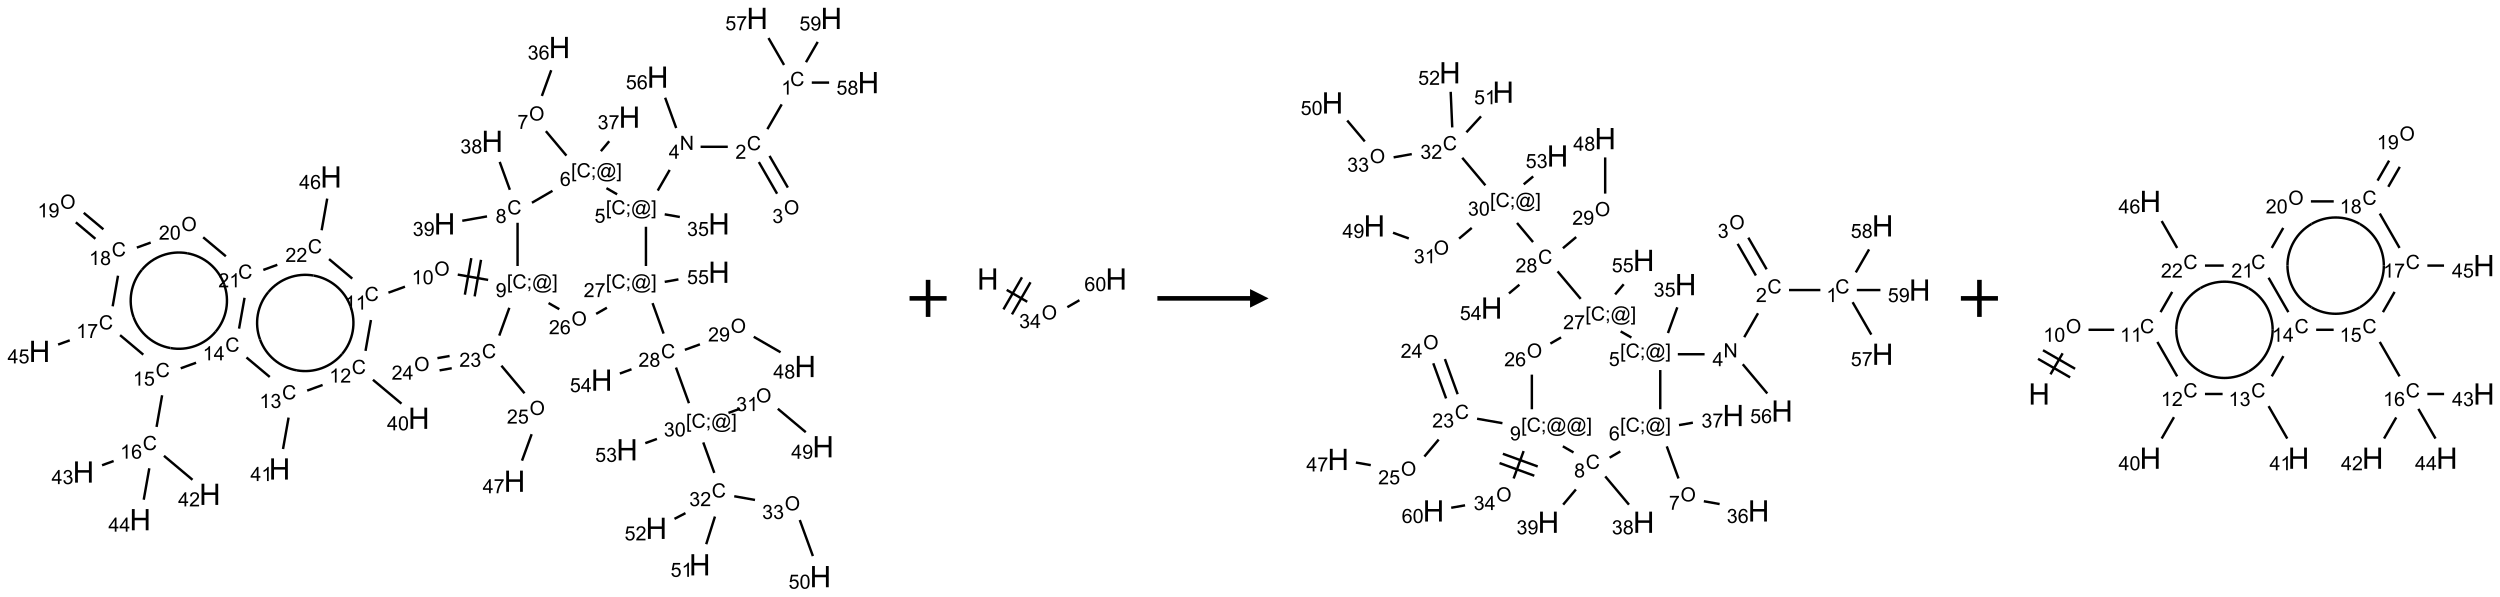 <?xml version="1.0" encoding="UTF-8"?>
<svg xmlns="http://www.w3.org/2000/svg" xmlns:xlink="http://www.w3.org/1999/xlink" width="1349" height="322" viewBox="0 0 1349 322">
<defs>
<g>
<g id="glyph-0-0">
<path d="M 1.332 0 L 1.332 -6.668 L 6.668 -6.668 L 6.668 0 Z M 1.5 -0.168 L 6.5 -0.168 L 6.5 -6.5 L 1.5 -6.5 Z M 1.5 -0.168 "/>
</g>
<g id="glyph-0-1">
<path d="M 6.27 -2.676 L 7.281 -2.422 C 7.07 -1.594 6.688 -0.961 6.137 -0.523 C 5.586 -0.086 4.914 0.129 4.121 0.129 C 3.297 0.129 2.629 -0.039 2.113 -0.371 C 1.598 -0.707 1.203 -1.191 0.934 -1.828 C 0.664 -2.465 0.531 -3.145 0.531 -3.875 C 0.531 -4.672 0.684 -5.363 0.988 -5.957 C 1.293 -6.547 1.723 -6.996 2.285 -7.305 C 2.844 -7.613 3.461 -7.766 4.137 -7.766 C 4.898 -7.766 5.543 -7.57 6.062 -7.184 C 6.582 -6.793 6.945 -6.246 7.152 -5.543 L 6.156 -5.309 C 5.98 -5.863 5.723 -6.266 5.387 -6.52 C 5.051 -6.773 4.625 -6.902 4.113 -6.902 C 3.527 -6.902 3.039 -6.762 2.645 -6.48 C 2.25 -6.199 1.973 -5.82 1.812 -5.348 C 1.652 -4.871 1.574 -4.383 1.574 -3.879 C 1.574 -3.23 1.668 -2.664 1.855 -2.18 C 2.047 -1.695 2.34 -1.332 2.738 -1.094 C 3.137 -0.855 3.57 -0.734 4.035 -0.734 C 4.602 -0.734 5.082 -0.898 5.473 -1.223 C 5.867 -1.551 6.133 -2.035 6.27 -2.676 Z M 6.27 -2.676 "/>
</g>
<g id="glyph-0-2">
<path d="M 3.973 0 L 3.035 0 L 3.035 -5.973 C 2.809 -5.758 2.516 -5.543 2.148 -5.328 C 1.781 -5.113 1.453 -4.953 1.16 -4.844 L 1.16 -5.75 C 1.684 -5.996 2.145 -6.297 2.535 -6.645 C 2.93 -6.996 3.207 -7.336 3.371 -7.668 L 3.973 -7.668 Z M 3.973 0 "/>
</g>
<g id="glyph-0-3">
<path d="M 5.371 -0.902 L 5.371 0 L 0.324 0 C 0.316 -0.227 0.352 -0.441 0.434 -0.652 C 0.562 -0.996 0.766 -1.332 1.051 -1.668 C 1.332 -2 1.742 -2.387 2.277 -2.824 C 3.105 -3.504 3.668 -4.043 3.957 -4.441 C 4.25 -4.84 4.395 -5.215 4.395 -5.566 C 4.395 -5.938 4.262 -6.254 3.996 -6.508 C 3.73 -6.762 3.387 -6.891 2.957 -6.891 C 2.508 -6.891 2.145 -6.754 1.875 -6.484 C 1.605 -6.215 1.469 -5.84 1.465 -5.359 L 0.5 -5.457 C 0.566 -6.176 0.812 -6.727 1.246 -7.102 C 1.676 -7.477 2.254 -7.668 2.98 -7.668 C 3.711 -7.668 4.293 -7.465 4.719 -7.059 C 5.145 -6.652 5.359 -6.148 5.359 -5.547 C 5.359 -5.242 5.297 -4.941 5.172 -4.645 C 5.047 -4.352 4.84 -4.039 4.551 -3.715 C 4.262 -3.387 3.777 -2.938 3.105 -2.371 C 2.543 -1.898 2.18 -1.578 2.02 -1.41 C 1.859 -1.242 1.73 -1.07 1.625 -0.902 Z M 5.371 -0.902 "/>
</g>
<g id="glyph-0-4">
<path d="M 0.516 -3.719 C 0.516 -4.984 0.855 -5.977 1.535 -6.695 C 2.215 -7.414 3.094 -7.77 4.172 -7.77 C 4.875 -7.77 5.512 -7.602 6.078 -7.266 C 6.645 -6.93 7.074 -6.461 7.371 -5.855 C 7.668 -5.254 7.816 -4.57 7.816 -3.809 C 7.816 -3.035 7.66 -2.34 7.348 -1.73 C 7.035 -1.117 6.594 -0.656 6.02 -0.34 C 5.449 -0.027 4.828 0.129 4.168 0.129 C 3.449 0.129 2.805 -0.043 2.238 -0.391 C 1.672 -0.738 1.246 -1.211 0.953 -1.812 C 0.66 -2.414 0.516 -3.047 0.516 -3.719 Z M 1.559 -3.703 C 1.559 -2.781 1.805 -2.059 2.301 -1.527 C 2.793 -1 3.414 -0.734 4.16 -0.734 C 4.922 -0.734 5.547 -1 6.039 -1.535 C 6.531 -2.07 6.777 -2.828 6.777 -3.812 C 6.777 -4.434 6.672 -4.977 6.461 -5.441 C 6.25 -5.902 5.945 -6.262 5.539 -6.52 C 5.133 -6.773 4.68 -6.902 4.176 -6.902 C 3.461 -6.902 2.848 -6.656 2.332 -6.164 C 1.816 -5.672 1.559 -4.852 1.559 -3.703 Z M 1.559 -3.703 "/>
</g>
<g id="glyph-0-5">
<path d="M 0.449 -2.016 L 1.387 -2.141 C 1.492 -1.609 1.676 -1.227 1.934 -0.992 C 2.191 -0.758 2.508 -0.641 2.879 -0.641 C 3.32 -0.641 3.695 -0.793 3.996 -1.098 C 4.301 -1.402 4.453 -1.781 4.453 -2.234 C 4.453 -2.664 4.312 -3.02 4.031 -3.301 C 3.75 -3.578 3.391 -3.719 2.957 -3.719 C 2.781 -3.719 2.562 -3.684 2.297 -3.613 L 2.402 -4.438 C 2.465 -4.43 2.516 -4.426 2.551 -4.426 C 2.949 -4.426 3.312 -4.531 3.629 -4.738 C 3.949 -4.949 4.109 -5.27 4.109 -5.703 C 4.109 -6.047 3.992 -6.332 3.762 -6.559 C 3.527 -6.785 3.227 -6.895 2.859 -6.895 C 2.496 -6.895 2.191 -6.781 1.949 -6.551 C 1.707 -6.324 1.547 -5.98 1.48 -5.52 L 0.543 -5.688 C 0.656 -6.316 0.918 -6.805 1.324 -7.148 C 1.73 -7.492 2.234 -7.668 2.84 -7.668 C 3.254 -7.668 3.641 -7.578 3.988 -7.398 C 4.34 -7.219 4.609 -6.977 4.793 -6.668 C 4.98 -6.359 5.074 -6.031 5.074 -5.684 C 5.074 -5.352 4.984 -5.051 4.809 -4.781 C 4.629 -4.512 4.367 -4.297 4.02 -4.137 C 4.473 -4.031 4.824 -3.816 5.074 -3.488 C 5.324 -3.16 5.449 -2.75 5.449 -2.254 C 5.449 -1.59 5.203 -1.023 4.719 -0.559 C 4.234 -0.098 3.617 0.137 2.875 0.137 C 2.203 0.137 1.648 -0.062 1.207 -0.465 C 0.762 -0.863 0.512 -1.379 0.449 -2.016 Z M 0.449 -2.016 "/>
</g>
<g id="glyph-0-6">
<path d="M 0.812 0 L 0.812 -7.637 L 1.848 -7.637 L 5.859 -1.641 L 5.859 -7.637 L 6.828 -7.637 L 6.828 0 L 5.793 0 L 1.781 -6 L 1.781 0 Z M 0.812 0 "/>
</g>
<g id="glyph-0-7">
<path d="M 3.449 0 L 3.449 -1.828 L 0.137 -1.828 L 0.137 -2.688 L 3.621 -7.637 L 4.387 -7.637 L 4.387 -2.688 L 5.418 -2.688 L 5.418 -1.828 L 4.387 -1.828 L 4.387 0 Z M 3.449 -2.688 L 3.449 -6.129 L 1.059 -2.688 Z M 3.449 -2.688 "/>
</g>
<g id="glyph-0-8">
<path d="M 0.723 2.121 L 0.723 -7.637 L 2.793 -7.637 L 2.793 -6.859 L 1.66 -6.859 L 1.66 1.344 L 2.793 1.344 L 2.793 2.121 Z M 0.723 2.121 "/>
</g>
<g id="glyph-0-9">
<path d="M 0.949 -4.465 L 0.949 -5.531 L 2.016 -5.531 L 2.016 -4.465 Z M 0.949 0 L 0.949 -1.066 L 2.016 -1.066 L 2.016 0 C 2.016 0.391 1.945 0.711 1.809 0.949 C 1.668 1.191 1.449 1.379 1.145 1.512 L 0.887 1.109 C 1.082 1.023 1.23 0.895 1.324 0.727 C 1.418 0.559 1.469 0.316 1.48 0 Z M 0.949 0 "/>
</g>
<g id="glyph-0-10">
<path d="M 6.047 -0.848 C 5.82 -0.59 5.57 -0.379 5.289 -0.223 C 5.008 -0.062 4.73 0.016 4.449 0.016 C 4.141 0.016 3.84 -0.074 3.547 -0.254 C 3.254 -0.434 3.02 -0.715 2.836 -1.09 C 2.652 -1.465 2.562 -1.875 2.562 -2.324 C 2.562 -2.875 2.703 -3.43 2.988 -3.98 C 3.27 -4.535 3.621 -4.953 4.043 -5.23 C 4.461 -5.508 4.871 -5.645 5.266 -5.645 C 5.566 -5.645 5.855 -5.566 6.129 -5.41 C 6.402 -5.25 6.641 -5.012 6.84 -4.688 L 7.016 -5.496 L 7.949 -5.496 L 7.199 -2 C 7.094 -1.516 7.043 -1.246 7.043 -1.191 C 7.043 -1.098 7.078 -1.02 7.148 -0.949 C 7.219 -0.883 7.305 -0.848 7.406 -0.848 C 7.59 -0.848 7.832 -0.953 8.129 -1.168 C 8.527 -1.445 8.84 -1.816 9.07 -2.285 C 9.301 -2.75 9.418 -3.234 9.418 -3.73 C 9.418 -4.309 9.27 -4.852 8.973 -5.355 C 8.676 -5.859 8.23 -6.262 7.645 -6.562 C 7.055 -6.863 6.406 -7.016 5.691 -7.016 C 4.879 -7.016 4.137 -6.824 3.465 -6.445 C 2.793 -6.066 2.273 -5.52 1.902 -4.809 C 1.535 -4.098 1.348 -3.34 1.348 -2.527 C 1.348 -1.676 1.535 -0.941 1.902 -0.328 C 2.273 0.285 2.809 0.742 3.508 1.035 C 4.207 1.328 4.984 1.473 5.832 1.473 C 6.742 1.473 7.504 1.32 8.121 1.016 C 8.734 0.711 9.195 0.34 9.5 -0.098 L 10.441 -0.098 C 10.266 0.266 9.961 0.637 9.531 1.016 C 9.102 1.395 8.59 1.695 7.996 1.914 C 7.402 2.133 6.688 2.246 5.848 2.246 C 5.078 2.246 4.367 2.145 3.715 1.949 C 3.066 1.75 2.512 1.453 2.051 1.055 C 1.594 0.656 1.25 0.199 1.016 -0.316 C 0.723 -0.973 0.578 -1.684 0.578 -2.441 C 0.578 -3.289 0.75 -4.098 1.098 -4.863 C 1.523 -5.805 2.125 -6.527 2.902 -7.027 C 3.684 -7.527 4.629 -7.777 5.738 -7.777 C 6.602 -7.777 7.375 -7.602 8.059 -7.246 C 8.746 -6.895 9.285 -6.371 9.684 -5.672 C 10.02 -5.07 10.188 -4.418 10.188 -3.715 C 10.188 -2.707 9.832 -1.812 9.125 -1.031 C 8.492 -0.328 7.801 0.02 7.051 0.02 C 6.812 0.02 6.617 -0.016 6.473 -0.09 C 6.324 -0.16 6.215 -0.266 6.145 -0.402 C 6.102 -0.488 6.066 -0.637 6.047 -0.848 Z M 3.527 -2.262 C 3.527 -1.785 3.641 -1.414 3.863 -1.152 C 4.09 -0.887 4.348 -0.754 4.641 -0.754 C 4.836 -0.754 5.039 -0.812 5.254 -0.93 C 5.469 -1.047 5.676 -1.219 5.871 -1.449 C 6.066 -1.676 6.23 -1.969 6.355 -2.32 C 6.48 -2.672 6.543 -3.027 6.543 -3.379 C 6.543 -3.852 6.426 -4.219 6.191 -4.48 C 5.957 -4.738 5.672 -4.871 5.332 -4.871 C 5.109 -4.871 4.902 -4.812 4.707 -4.699 C 4.512 -4.586 4.32 -4.406 4.137 -4.156 C 3.953 -3.906 3.805 -3.602 3.691 -3.246 C 3.582 -2.887 3.527 -2.559 3.527 -2.262 Z M 3.527 -2.262 "/>
</g>
<g id="glyph-0-11">
<path d="M 2.27 2.121 L 0.203 2.121 L 0.203 1.344 L 1.332 1.344 L 1.332 -6.859 L 0.203 -6.859 L 0.203 -7.637 L 2.27 -7.637 Z M 2.27 2.121 "/>
</g>
<g id="glyph-0-12">
<path d="M 0.441 -2 L 1.426 -2.082 C 1.5 -1.605 1.668 -1.242 1.934 -1.004 C 2.199 -0.762 2.52 -0.641 2.895 -0.641 C 3.348 -0.641 3.73 -0.812 4.043 -1.152 C 4.355 -1.492 4.512 -1.941 4.512 -2.504 C 4.512 -3.039 4.359 -3.461 4.059 -3.77 C 3.758 -4.078 3.367 -4.234 2.879 -4.234 C 2.578 -4.234 2.305 -4.164 2.062 -4.027 C 1.82 -3.891 1.629 -3.715 1.488 -3.496 L 0.609 -3.609 L 1.348 -7.531 L 5.145 -7.531 L 5.145 -6.637 L 2.098 -6.637 L 1.688 -4.582 C 2.145 -4.902 2.625 -5.062 3.129 -5.062 C 3.797 -5.062 4.359 -4.832 4.816 -4.371 C 5.277 -3.91 5.504 -3.312 5.504 -2.59 C 5.504 -1.898 5.305 -1.301 4.902 -0.797 C 4.41 -0.18 3.742 0.129 2.895 0.129 C 2.199 0.129 1.633 -0.062 1.195 -0.453 C 0.758 -0.844 0.504 -1.359 0.441 -2 Z M 0.441 -2 "/>
</g>
<g id="glyph-0-13">
<path d="M 5.309 -5.766 L 4.375 -5.691 C 4.293 -6.059 4.172 -6.328 4.02 -6.496 C 3.766 -6.762 3.453 -6.895 3.082 -6.895 C 2.785 -6.895 2.523 -6.812 2.297 -6.645 C 2 -6.43 1.77 -6.117 1.598 -5.703 C 1.43 -5.289 1.34 -4.703 1.332 -3.938 C 1.559 -4.281 1.836 -4.535 2.16 -4.703 C 2.488 -4.871 2.828 -4.953 3.188 -4.953 C 3.812 -4.953 4.344 -4.723 4.785 -4.262 C 5.223 -3.801 5.441 -3.207 5.441 -2.48 C 5.441 -2 5.34 -1.555 5.133 -1.145 C 4.926 -0.73 4.641 -0.418 4.281 -0.199 C 3.922 0.02 3.512 0.129 3.051 0.129 C 2.27 0.129 1.633 -0.156 1.141 -0.73 C 0.648 -1.305 0.402 -2.254 0.402 -3.574 C 0.402 -5.051 0.672 -6.121 1.219 -6.793 C 1.695 -7.375 2.336 -7.668 3.141 -7.668 C 3.742 -7.668 4.234 -7.5 4.617 -7.16 C 5 -6.824 5.23 -6.359 5.309 -5.766 Z M 1.48 -2.473 C 1.48 -2.152 1.547 -1.844 1.684 -1.547 C 1.82 -1.25 2.016 -1.027 2.262 -0.871 C 2.508 -0.719 2.766 -0.641 3.035 -0.641 C 3.434 -0.641 3.773 -0.801 4.059 -1.121 C 4.344 -1.441 4.484 -1.875 4.484 -2.422 C 4.484 -2.949 4.344 -3.367 4.062 -3.668 C 3.781 -3.973 3.426 -4.125 3 -4.125 C 2.578 -4.125 2.219 -3.973 1.922 -3.668 C 1.625 -3.363 1.48 -2.969 1.48 -2.473 Z M 1.48 -2.473 "/>
</g>
<g id="glyph-0-14">
<path d="M 0.504 -6.637 L 0.504 -7.535 L 5.449 -7.535 L 5.449 -6.809 C 4.961 -6.289 4.48 -5.602 4.004 -4.746 C 3.527 -3.887 3.156 -3.004 2.895 -2.098 C 2.707 -1.461 2.59 -0.762 2.535 0 L 1.574 0 C 1.582 -0.602 1.703 -1.328 1.926 -2.176 C 2.152 -3.027 2.477 -3.848 2.898 -4.637 C 3.32 -5.426 3.77 -6.094 4.246 -6.637 Z M 0.504 -6.637 "/>
</g>
<g id="glyph-0-15">
<path d="M 1.887 -4.141 C 1.496 -4.281 1.207 -4.484 1.02 -4.75 C 0.832 -5.016 0.738 -5.328 0.738 -5.699 C 0.738 -6.254 0.938 -6.719 1.34 -7.098 C 1.738 -7.477 2.27 -7.668 2.934 -7.668 C 3.598 -7.668 4.137 -7.473 4.543 -7.086 C 4.949 -6.699 5.152 -6.227 5.152 -5.672 C 5.152 -5.316 5.059 -5.008 4.871 -4.746 C 4.688 -4.484 4.406 -4.281 4.027 -4.141 C 4.496 -3.988 4.852 -3.742 5.098 -3.402 C 5.34 -3.062 5.465 -2.656 5.465 -2.184 C 5.465 -1.531 5.234 -0.98 4.77 -0.535 C 4.309 -0.09 3.703 0.129 2.949 0.129 C 2.195 0.129 1.586 -0.094 1.125 -0.539 C 0.664 -0.984 0.434 -1.543 0.434 -2.207 C 0.434 -2.703 0.559 -3.121 0.809 -3.457 C 1.062 -3.793 1.422 -4.02 1.887 -4.141 Z M 1.699 -5.73 C 1.699 -5.367 1.812 -5.074 2.047 -4.844 C 2.281 -4.613 2.582 -4.5 2.953 -4.5 C 3.312 -4.5 3.609 -4.613 3.84 -4.84 C 4.07 -5.066 4.188 -5.348 4.188 -5.676 C 4.188 -6.02 4.07 -6.309 3.832 -6.543 C 3.594 -6.777 3.297 -6.895 2.941 -6.895 C 2.586 -6.895 2.289 -6.781 2.051 -6.551 C 1.816 -6.324 1.699 -6.047 1.699 -5.73 Z M 1.395 -2.203 C 1.395 -1.938 1.461 -1.676 1.586 -1.426 C 1.711 -1.176 1.902 -0.984 2.152 -0.848 C 2.402 -0.711 2.672 -0.641 2.957 -0.641 C 3.406 -0.641 3.777 -0.785 4.066 -1.074 C 4.359 -1.363 4.504 -1.727 4.504 -2.172 C 4.504 -2.625 4.355 -2.996 4.055 -3.293 C 3.754 -3.586 3.379 -3.734 2.926 -3.734 C 2.484 -3.734 2.121 -3.59 1.832 -3.297 C 1.543 -3.004 1.395 -2.641 1.395 -2.203 Z M 1.395 -2.203 "/>
</g>
<g id="glyph-0-16">
<path d="M 0.582 -1.766 L 1.484 -1.848 C 1.562 -1.426 1.707 -1.117 1.922 -0.926 C 2.137 -0.734 2.414 -0.641 2.75 -0.641 C 3.039 -0.641 3.289 -0.707 3.508 -0.84 C 3.727 -0.973 3.902 -1.148 4.043 -1.367 C 4.18 -1.586 4.297 -1.887 4.391 -2.262 C 4.484 -2.637 4.531 -3.016 4.531 -3.406 C 4.531 -3.449 4.531 -3.512 4.527 -3.594 C 4.34 -3.297 4.082 -3.055 3.758 -2.867 C 3.434 -2.68 3.082 -2.59 2.703 -2.59 C 2.07 -2.59 1.535 -2.816 1.098 -3.277 C 0.66 -3.734 0.441 -4.34 0.441 -5.09 C 0.441 -5.863 0.672 -6.484 1.129 -6.957 C 1.586 -7.43 2.156 -7.668 2.844 -7.668 C 3.34 -7.668 3.793 -7.531 4.207 -7.266 C 4.617 -7 4.93 -6.617 5.145 -6.121 C 5.355 -5.629 5.465 -4.91 5.465 -3.973 C 5.465 -2.996 5.359 -2.223 5.145 -1.645 C 4.934 -1.066 4.617 -0.625 4.199 -0.324 C 3.781 -0.02 3.293 0.129 2.73 0.129 C 2.133 0.129 1.645 -0.035 1.266 -0.367 C 0.887 -0.699 0.66 -1.164 0.582 -1.766 Z M 4.422 -5.137 C 4.422 -5.676 4.277 -6.102 3.992 -6.418 C 3.707 -6.734 3.359 -6.891 2.957 -6.891 C 2.543 -6.891 2.18 -6.719 1.871 -6.379 C 1.562 -6.039 1.406 -5.598 1.406 -5.059 C 1.406 -4.57 1.555 -4.176 1.848 -3.871 C 2.141 -3.566 2.5 -3.418 2.934 -3.418 C 3.367 -3.418 3.723 -3.57 4.004 -3.871 C 4.281 -4.176 4.422 -4.598 4.422 -5.137 Z M 4.422 -5.137 "/>
</g>
<g id="glyph-0-17">
<path d="M 0.441 -3.766 C 0.441 -4.668 0.535 -5.395 0.723 -5.945 C 0.906 -6.496 1.184 -6.922 1.551 -7.219 C 1.918 -7.516 2.375 -7.668 2.934 -7.668 C 3.344 -7.668 3.703 -7.586 4.012 -7.418 C 4.32 -7.254 4.574 -7.016 4.777 -6.707 C 4.977 -6.395 5.137 -6.016 5.25 -5.57 C 5.363 -5.125 5.422 -4.523 5.422 -3.766 C 5.422 -2.871 5.328 -2.148 5.145 -1.598 C 4.961 -1.047 4.688 -0.621 4.32 -0.32 C 3.953 -0.02 3.492 0.129 2.934 0.129 C 2.195 0.129 1.617 -0.133 1.199 -0.66 C 0.695 -1.297 0.441 -2.332 0.441 -3.766 Z M 1.406 -3.766 C 1.406 -2.512 1.555 -1.68 1.848 -1.262 C 2.141 -0.848 2.5 -0.641 2.934 -0.641 C 3.363 -0.641 3.727 -0.848 4.02 -1.266 C 4.312 -1.684 4.457 -2.516 4.457 -3.766 C 4.457 -5.023 4.312 -5.859 4.02 -6.27 C 3.727 -6.684 3.359 -6.891 2.922 -6.891 C 2.492 -6.891 2.148 -6.707 1.891 -6.344 C 1.566 -5.879 1.406 -5.02 1.406 -3.766 Z M 1.406 -3.766 "/>
</g>
<g id="glyph-1-0">
<path d="M 2 0 L 2 -10 L 10 -10 L 10 0 Z M 2.25 -0.25 L 9.75 -0.25 L 9.75 -9.75 L 2.25 -9.75 Z M 2.25 -0.25 "/>
</g>
<g id="glyph-1-1">
<path d="M 1.281 0 L 1.281 -11.453 L 2.797 -11.453 L 2.797 -6.75 L 8.75 -6.75 L 8.75 -11.453 L 10.266 -11.453 L 10.266 0 L 8.75 0 L 8.75 -5.398 L 2.797 -5.398 L 2.797 0 Z M 1.281 0 "/>
</g>
</g>
</defs>
<path fill="none" stroke-width="0.033" stroke-linecap="butt" stroke-linejoin="miter" stroke="rgb(0%, 0%, 0%)" stroke-opacity="1" stroke-miterlimit="10" d="M 10.012 1.16 L 9.819 1.494 " transform="matrix(40, 0, 0, 40, 21.316, 9.93)"/>
<path fill="none" stroke-width="0.033" stroke-linecap="butt" stroke-linejoin="miter" stroke="rgb(0%, 0%, 0%)" stroke-opacity="1" stroke-miterlimit="10" d="M 9.704 1.938 L 9.95 2.365 " transform="matrix(40, 0, 0, 40, 21.316, 9.93)"/>
<path fill="none" stroke-width="0.033" stroke-linecap="butt" stroke-linejoin="miter" stroke="rgb(0%, 0%, 0%)" stroke-opacity="1" stroke-miterlimit="10" d="M 9.848 1.855 L 10.095 2.282 " transform="matrix(40, 0, 0, 40, 21.316, 9.93)"/>
<path fill="none" stroke-width="0.033" stroke-linecap="butt" stroke-linejoin="miter" stroke="rgb(0%, 0%, 0%)" stroke-opacity="1" stroke-miterlimit="10" d="M 9.285 1.732 L 8.918 1.732 " transform="matrix(40, 0, 0, 40, 21.316, 9.93)"/>
<path fill="none" stroke-width="0.033" stroke-linecap="butt" stroke-linejoin="miter" stroke="rgb(0%, 0%, 0%)" stroke-opacity="1" stroke-miterlimit="10" d="M 8.501 2.044 L 8.34 2.323 " transform="matrix(40, 0, 0, 40, 21.316, 9.93)"/>
<path fill="none" stroke-width="0.033" stroke-linecap="butt" stroke-linejoin="miter" stroke="rgb(0%, 0%, 0%)" stroke-opacity="1" stroke-miterlimit="10" d="M 8.434 2.643 L 8.638 2.679 " transform="matrix(40, 0, 0, 40, 21.316, 9.93)"/>
<path fill="none" stroke-width="0.033" stroke-linecap="butt" stroke-linejoin="miter" stroke="rgb(0%, 0%, 0%)" stroke-opacity="1" stroke-miterlimit="10" d="M 7.792 2.373 L 7.648 2.29 " transform="matrix(40, 0, 0, 40, 21.316, 9.93)"/>
<path fill="none" stroke-width="0.033" stroke-linecap="butt" stroke-linejoin="miter" stroke="rgb(0%, 0%, 0%)" stroke-opacity="1" stroke-miterlimit="10" d="M 7.108 1.851 L 6.831 1.521 " transform="matrix(40, 0, 0, 40, 21.316, 9.93)"/>
<path fill="none" stroke-width="0.033" stroke-linecap="butt" stroke-linejoin="miter" stroke="rgb(0%, 0%, 0%)" stroke-opacity="1" stroke-miterlimit="10" d="M 6.777 1.046 L 6.903 0.699 " transform="matrix(40, 0, 0, 40, 21.316, 9.93)"/>
<path fill="none" stroke-width="0.033" stroke-linecap="butt" stroke-linejoin="miter" stroke="rgb(0%, 0%, 0%)" stroke-opacity="1" stroke-miterlimit="10" d="M 7.573 1.791 L 7.685 1.657 " transform="matrix(40, 0, 0, 40, 21.316, 9.93)"/>
<path fill="none" stroke-width="0.033" stroke-linecap="butt" stroke-linejoin="miter" stroke="rgb(0%, 0%, 0%)" stroke-opacity="1" stroke-miterlimit="10" d="M 6.92 2.326 L 6.643 2.487 " transform="matrix(40, 0, 0, 40, 21.316, 9.93)"/>
<path fill="none" stroke-width="0.033" stroke-linecap="butt" stroke-linejoin="miter" stroke="rgb(0%, 0%, 0%)" stroke-opacity="1" stroke-miterlimit="10" d="M 6.345 2.312 L 6.208 1.936 " transform="matrix(40, 0, 0, 40, 21.316, 9.93)"/>
<path fill="none" stroke-width="0.033" stroke-linecap="butt" stroke-linejoin="miter" stroke="rgb(0%, 0%, 0%)" stroke-opacity="1" stroke-miterlimit="10" d="M 6.037 2.671 L 5.703 2.73 " transform="matrix(40, 0, 0, 40, 21.316, 9.93)"/>
<path fill="none" stroke-width="0.033" stroke-linecap="butt" stroke-linejoin="miter" stroke="rgb(0%, 0%, 0%)" stroke-opacity="1" stroke-miterlimit="10" d="M 6.449 2.757 L 6.449 3.34 " transform="matrix(40, 0, 0, 40, 21.316, 9.93)"/>
<path fill="none" stroke-width="0.033" stroke-linecap="butt" stroke-linejoin="miter" stroke="rgb(0%, 0%, 0%)" stroke-opacity="1" stroke-miterlimit="10" d="M 6.052 3.528 L 5.642 3.456 " transform="matrix(40, 0, 0, 40, 21.316, 9.93)"/>
<path fill="none" stroke-width="0.033" stroke-linecap="butt" stroke-linejoin="miter" stroke="rgb(0%, 0%, 0%)" stroke-opacity="1" stroke-miterlimit="10" d="M 5.825 3.234 L 5.738 3.727 " transform="matrix(40, 0, 0, 40, 21.316, 9.93)"/>
<path fill="none" stroke-width="0.033" stroke-linecap="butt" stroke-linejoin="miter" stroke="rgb(0%, 0%, 0%)" stroke-opacity="1" stroke-miterlimit="10" d="M 5.956 3.257 L 5.87 3.75 " transform="matrix(40, 0, 0, 40, 21.316, 9.93)"/>
<path fill="none" stroke-width="0.033" stroke-linecap="butt" stroke-linejoin="miter" stroke="rgb(0%, 0%, 0%)" stroke-opacity="1" stroke-miterlimit="10" d="M 4.93 3.619 L 4.707 3.7 " transform="matrix(40, 0, 0, 40, 21.316, 9.93)"/>
<path fill="none" stroke-width="0.033" stroke-linecap="butt" stroke-linejoin="miter" stroke="rgb(0%, 0%, 0%)" stroke-opacity="1" stroke-miterlimit="10" d="M 4.471 4.069 L 4.398 4.485 " transform="matrix(40, 0, 0, 40, 21.316, 9.93)"/>
<path fill="none" stroke-width="0.033" stroke-linecap="butt" stroke-linejoin="miter" stroke="rgb(0%, 0%, 0%)" stroke-opacity="1" stroke-miterlimit="10" d="M 4.498 4.875 L 4.883 5.197 " transform="matrix(40, 0, 0, 40, 21.316, 9.93)"/>
<path fill="none" stroke-width="0.033" stroke-linecap="butt" stroke-linejoin="miter" stroke="rgb(0%, 0%, 0%)" stroke-opacity="1" stroke-miterlimit="10" d="M 3.819 4.945 L 3.611 5.021 " transform="matrix(40, 0, 0, 40, 21.316, 9.93)"/>
<path fill="none" stroke-width="0.033" stroke-linecap="butt" stroke-linejoin="miter" stroke="rgb(0%, 0%, 0%)" stroke-opacity="1" stroke-miterlimit="10" d="M 3.36 5.385 L 3.285 5.809 " transform="matrix(40, 0, 0, 40, 21.316, 9.93)"/>
<path fill="none" stroke-width="0.033" stroke-linecap="butt" stroke-linejoin="miter" stroke="rgb(0%, 0%, 0%)" stroke-opacity="1" stroke-miterlimit="10" d="M 3.106 4.837 L 2.792 4.574 " transform="matrix(40, 0, 0, 40, 21.316, 9.93)"/>
<path fill="none" stroke-width="0.033" stroke-linecap="butt" stroke-linejoin="miter" stroke="rgb(0%, 0%, 0%)" stroke-opacity="1" stroke-miterlimit="10" d="M 2.112 4.645 L 1.905 4.72 " transform="matrix(40, 0, 0, 40, 21.316, 9.93)"/>
<path fill="none" stroke-width="0.033" stroke-linecap="butt" stroke-linejoin="miter" stroke="rgb(0%, 0%, 0%)" stroke-opacity="1" stroke-miterlimit="10" d="M 1.654 5.084 L 1.579 5.511 " transform="matrix(40, 0, 0, 40, 21.316, 9.93)"/>
<path fill="none" stroke-width="0.033" stroke-linecap="butt" stroke-linejoin="miter" stroke="rgb(0%, 0%, 0%)" stroke-opacity="1" stroke-miterlimit="10" d="M 1.679 5.901 L 2.064 6.224 " transform="matrix(40, 0, 0, 40, 21.316, 9.93)"/>
<path fill="none" stroke-width="0.033" stroke-linecap="butt" stroke-linejoin="miter" stroke="rgb(0%, 0%, 0%)" stroke-opacity="1" stroke-miterlimit="10" d="M 1 5.971 L 0.844 6.028 " transform="matrix(40, 0, 0, 40, 21.316, 9.93)"/>
<path fill="none" stroke-width="0.033" stroke-linecap="butt" stroke-linejoin="miter" stroke="rgb(0%, 0%, 0%)" stroke-opacity="1" stroke-miterlimit="10" d="M 1.481 6.069 L 1.406 6.493 " transform="matrix(40, 0, 0, 40, 21.316, 9.93)"/>
<path fill="none" stroke-width="0.033" stroke-linecap="butt" stroke-linejoin="miter" stroke="rgb(0%, 0%, 0%)" stroke-opacity="1" stroke-miterlimit="10" d="M 1.4 4.536 L 1.087 4.273 " transform="matrix(40, 0, 0, 40, 21.316, 9.93)"/>
<path fill="none" stroke-width="0.033" stroke-linecap="butt" stroke-linejoin="miter" stroke="rgb(0%, 0%, 0%)" stroke-opacity="1" stroke-miterlimit="10" d="M 0.408 4.343 L 0.251 4.4 " transform="matrix(40, 0, 0, 40, 21.316, 9.93)"/>
<path fill="none" stroke-width="0.033" stroke-linecap="butt" stroke-linejoin="miter" stroke="rgb(0%, 0%, 0%)" stroke-opacity="1" stroke-miterlimit="10" d="M 0.987 3.884 L 1.059 3.471 " transform="matrix(40, 0, 0, 40, 21.316, 9.93)"/>
<path fill="none" stroke-width="0.033" stroke-linecap="butt" stroke-linejoin="miter" stroke="rgb(0%, 0%, 0%)" stroke-opacity="1" stroke-miterlimit="10" d="M 0.862 2.845 L 0.597 2.623 " transform="matrix(40, 0, 0, 40, 21.316, 9.93)"/>
<path fill="none" stroke-width="0.033" stroke-linecap="butt" stroke-linejoin="miter" stroke="rgb(0%, 0%, 0%)" stroke-opacity="1" stroke-miterlimit="10" d="M 0.754 2.973 L 0.49 2.751 " transform="matrix(40, 0, 0, 40, 21.316, 9.93)"/>
<path fill="none" stroke-width="0.033" stroke-linecap="butt" stroke-linejoin="miter" stroke="rgb(0%, 0%, 0%)" stroke-opacity="1" stroke-miterlimit="10" d="M 1.313 3.092 L 1.5 3.024 " transform="matrix(40, 0, 0, 40, 21.316, 9.93)"/>
<path fill="none" stroke-width="0.033" stroke-linecap="butt" stroke-linejoin="miter" stroke="rgb(0%, 0%, 0%)" stroke-opacity="1" stroke-miterlimit="10" d="M 2.208 2.953 L 2.514 3.209 " transform="matrix(40, 0, 0, 40, 21.316, 9.93)"/>
<path fill="none" stroke-width="0.033" stroke-linecap="butt" stroke-linejoin="miter" stroke="rgb(0%, 0%, 0%)" stroke-opacity="1" stroke-miterlimit="10" d="M 2.766 3.769 L 2.692 4.185 " transform="matrix(40, 0, 0, 40, 21.316, 9.93)"/>
<path fill="none" stroke-width="0.033" stroke-linecap="butt" stroke-linejoin="miter" stroke="rgb(0%, 0%, 0%)" stroke-opacity="1" stroke-miterlimit="10" d="M 3.019 3.393 L 3.208 3.324 " transform="matrix(40, 0, 0, 40, 21.316, 9.93)"/>
<path fill="none" stroke-width="0.033" stroke-linecap="butt" stroke-linejoin="miter" stroke="rgb(0%, 0%, 0%)" stroke-opacity="1" stroke-miterlimit="10" d="M 3.906 3.247 L 4.219 3.51 " transform="matrix(40, 0, 0, 40, 21.316, 9.93)"/>
<path fill="none" stroke-width="0.033" stroke-linecap="butt" stroke-linejoin="miter" stroke="rgb(0%, 0%, 0%)" stroke-opacity="1" stroke-miterlimit="10" d="M 3.806 2.858 L 3.881 2.431 " transform="matrix(40, 0, 0, 40, 21.316, 9.93)"/>
<path fill="none" stroke-width="0.033" stroke-linecap="butt" stroke-linejoin="miter" stroke="rgb(0%, 0%, 0%)" stroke-opacity="1" stroke-miterlimit="10" d="M 6.338 3.904 L 6.202 4.279 " transform="matrix(40, 0, 0, 40, 21.316, 9.93)"/>
<path fill="none" stroke-width="0.033" stroke-linecap="butt" stroke-linejoin="miter" stroke="rgb(0%, 0%, 0%)" stroke-opacity="1" stroke-miterlimit="10" d="M 5.532 4.554 L 5.368 4.583 " transform="matrix(40, 0, 0, 40, 21.316, 9.93)"/>
<path fill="none" stroke-width="0.033" stroke-linecap="butt" stroke-linejoin="miter" stroke="rgb(0%, 0%, 0%)" stroke-opacity="1" stroke-miterlimit="10" d="M 5.561 4.719 L 5.397 4.748 " transform="matrix(40, 0, 0, 40, 21.316, 9.93)"/>
<path fill="none" stroke-width="0.033" stroke-linecap="butt" stroke-linejoin="miter" stroke="rgb(0%, 0%, 0%)" stroke-opacity="1" stroke-miterlimit="10" d="M 6.231 4.685 L 6.543 5.057 " transform="matrix(40, 0, 0, 40, 21.316, 9.93)"/>
<path fill="none" stroke-width="0.033" stroke-linecap="butt" stroke-linejoin="miter" stroke="rgb(0%, 0%, 0%)" stroke-opacity="1" stroke-miterlimit="10" d="M 6.639 5.609 L 6.509 5.966 " transform="matrix(40, 0, 0, 40, 21.316, 9.93)"/>
<path fill="none" stroke-width="0.033" stroke-linecap="butt" stroke-linejoin="miter" stroke="rgb(0%, 0%, 0%)" stroke-opacity="1" stroke-miterlimit="10" d="M 6.867 3.84 L 7.012 3.923 " transform="matrix(40, 0, 0, 40, 21.316, 9.93)"/>
<path fill="none" stroke-width="0.033" stroke-linecap="butt" stroke-linejoin="miter" stroke="rgb(0%, 0%, 0%)" stroke-opacity="1" stroke-miterlimit="10" d="M 7.509 3.986 L 7.654 3.903 " transform="matrix(40, 0, 0, 40, 21.316, 9.93)"/>
<path fill="none" stroke-width="0.033" stroke-linecap="butt" stroke-linejoin="miter" stroke="rgb(0%, 0%, 0%)" stroke-opacity="1" stroke-miterlimit="10" d="M 8.181 3.34 L 8.181 2.811 " transform="matrix(40, 0, 0, 40, 21.316, 9.93)"/>
<path fill="none" stroke-width="0.033" stroke-linecap="butt" stroke-linejoin="miter" stroke="rgb(0%, 0%, 0%)" stroke-opacity="1" stroke-miterlimit="10" d="M 8.27 3.841 L 8.419 4.252 " transform="matrix(40, 0, 0, 40, 21.316, 9.93)"/>
<path fill="none" stroke-width="0.033" stroke-linecap="butt" stroke-linejoin="miter" stroke="rgb(0%, 0%, 0%)" stroke-opacity="1" stroke-miterlimit="10" d="M 8.706 4.471 L 8.909 4.397 " transform="matrix(40, 0, 0, 40, 21.316, 9.93)"/>
<path fill="none" stroke-width="0.033" stroke-linecap="butt" stroke-linejoin="miter" stroke="rgb(0%, 0%, 0%)" stroke-opacity="1" stroke-miterlimit="10" d="M 9.635 4.295 L 9.997 4.504 " transform="matrix(40, 0, 0, 40, 21.316, 9.93)"/>
<path fill="none" stroke-width="0.033" stroke-linecap="butt" stroke-linejoin="miter" stroke="rgb(0%, 0%, 0%)" stroke-opacity="1" stroke-miterlimit="10" d="M 8.586 4.71 L 8.761 5.191 " transform="matrix(40, 0, 0, 40, 21.316, 9.93)"/>
<path fill="none" stroke-width="0.033" stroke-linecap="butt" stroke-linejoin="miter" stroke="rgb(0%, 0%, 0%)" stroke-opacity="1" stroke-miterlimit="10" d="M 9.294 5.322 L 9.45 5.265 " transform="matrix(40, 0, 0, 40, 21.316, 9.93)"/>
<path fill="none" stroke-width="0.033" stroke-linecap="butt" stroke-linejoin="miter" stroke="rgb(0%, 0%, 0%)" stroke-opacity="1" stroke-miterlimit="10" d="M 9.96 5.266 L 10.337 5.582 " transform="matrix(40, 0, 0, 40, 21.316, 9.93)"/>
<path fill="none" stroke-width="0.033" stroke-linecap="butt" stroke-linejoin="miter" stroke="rgb(0%, 0%, 0%)" stroke-opacity="1" stroke-miterlimit="10" d="M 8.954 5.72 L 9.103 6.131 " transform="matrix(40, 0, 0, 40, 21.316, 9.93)"/>
<path fill="none" stroke-width="0.033" stroke-linecap="butt" stroke-linejoin="miter" stroke="rgb(0%, 0%, 0%)" stroke-opacity="1" stroke-miterlimit="10" d="M 9.372 6.446 L 9.652 6.496 " transform="matrix(40, 0, 0, 40, 21.316, 9.93)"/>
<path fill="none" stroke-width="0.033" stroke-linecap="butt" stroke-linejoin="miter" stroke="rgb(0%, 0%, 0%)" stroke-opacity="1" stroke-miterlimit="10" d="M 10.256 6.767 L 10.433 7.253 " transform="matrix(40, 0, 0, 40, 21.316, 9.93)"/>
<path fill="none" stroke-width="0.033" stroke-linecap="butt" stroke-linejoin="miter" stroke="rgb(0%, 0%, 0%)" stroke-opacity="1" stroke-miterlimit="10" d="M 9.112 6.72 L 8.994 7.093 " transform="matrix(40, 0, 0, 40, 21.316, 9.93)"/>
<path fill="none" stroke-width="0.033" stroke-linecap="butt" stroke-linejoin="miter" stroke="rgb(0%, 0%, 0%)" stroke-opacity="1" stroke-miterlimit="10" d="M 8.714 6.674 L 8.566 6.751 " transform="matrix(40, 0, 0, 40, 21.316, 9.93)"/>
<path fill="none" stroke-width="0.033" stroke-linecap="butt" stroke-linejoin="miter" stroke="rgb(0%, 0%, 0%)" stroke-opacity="1" stroke-miterlimit="10" d="M 8.329 5.673 L 8.172 5.73 " transform="matrix(40, 0, 0, 40, 21.316, 9.93)"/>
<path fill="none" stroke-width="0.033" stroke-linecap="butt" stroke-linejoin="miter" stroke="rgb(0%, 0%, 0%)" stroke-opacity="1" stroke-miterlimit="10" d="M 7.986 4.733 L 7.829 4.791 " transform="matrix(40, 0, 0, 40, 21.316, 9.93)"/>
<path fill="none" stroke-width="0.033" stroke-linecap="butt" stroke-linejoin="miter" stroke="rgb(0%, 0%, 0%)" stroke-opacity="1" stroke-miterlimit="10" d="M 8.434 3.554 L 8.619 3.521 " transform="matrix(40, 0, 0, 40, 21.316, 9.93)"/>
<path fill="none" stroke-width="0.033" stroke-linecap="butt" stroke-linejoin="miter" stroke="rgb(0%, 0%, 0%)" stroke-opacity="1" stroke-miterlimit="10" d="M 8.589 1.479 L 8.44 1.07 " transform="matrix(40, 0, 0, 40, 21.316, 9.93)"/>
<path fill="none" stroke-width="0.033" stroke-linecap="butt" stroke-linejoin="miter" stroke="rgb(0%, 0%, 0%)" stroke-opacity="1" stroke-miterlimit="10" d="M 10.044 0.628 L 9.834 0.265 " transform="matrix(40, 0, 0, 40, 21.316, 9.93)"/>
<path fill="none" stroke-width="0.033" stroke-linecap="butt" stroke-linejoin="miter" stroke="rgb(0%, 0%, 0%)" stroke-opacity="1" stroke-miterlimit="10" d="M 10.418 0.866 L 10.652 0.866 " transform="matrix(40, 0, 0, 40, 21.316, 9.93)"/>
<path fill="none" stroke-width="0.033" stroke-linecap="butt" stroke-linejoin="miter" stroke="rgb(0%, 0%, 0%)" stroke-opacity="1" stroke-miterlimit="10" d="M 10.34 0.591 L 10.498 0.317 " transform="matrix(40, 0, 0, 40, 21.316, 9.93)"/>
<path fill="none" stroke-width="0.033" stroke-linecap="butt" stroke-linejoin="miter" stroke="rgb(0%, 0%, 0%)" stroke-opacity="1" stroke-miterlimit="10" d="M 4.196 3.886 C 4.275 4.104 4.232 4.348 4.083 4.526 " transform="matrix(40, 0, 0, 40, 21.316, 9.93)"/>
<path fill="none" stroke-width="0.033" stroke-linecap="butt" stroke-linejoin="miter" stroke="rgb(0%, 0%, 0%)" stroke-opacity="1" stroke-miterlimit="10" d="M 3.698 3.469 C 3.926 3.509 4.116 3.668 4.196 3.886 " transform="matrix(40, 0, 0, 40, 21.316, 9.93)"/>
<path fill="none" stroke-width="0.033" stroke-linecap="butt" stroke-linejoin="miter" stroke="rgb(0%, 0%, 0%)" stroke-opacity="1" stroke-miterlimit="10" d="M 3.088 3.691 C 3.237 3.513 3.469 3.429 3.698 3.469 " transform="matrix(40, 0, 0, 40, 21.316, 9.93)"/>
<path fill="none" stroke-width="0.033" stroke-linecap="butt" stroke-linejoin="miter" stroke="rgb(0%, 0%, 0%)" stroke-opacity="1" stroke-miterlimit="10" d="M 2.975 4.331 C 2.895 4.113 2.938 3.869 3.088 3.691 " transform="matrix(40, 0, 0, 40, 21.316, 9.93)"/>
<path fill="none" stroke-width="0.033" stroke-linecap="butt" stroke-linejoin="miter" stroke="rgb(0%, 0%, 0%)" stroke-opacity="1" stroke-miterlimit="10" d="M 3.472 4.748 C 3.244 4.708 3.054 4.549 2.975 4.331 " transform="matrix(40, 0, 0, 40, 21.316, 9.93)"/>
<path fill="none" stroke-width="0.033" stroke-linecap="butt" stroke-linejoin="miter" stroke="rgb(0%, 0%, 0%)" stroke-opacity="1" stroke-miterlimit="10" d="M 4.083 4.526 C 3.933 4.704 3.701 4.788 3.472 4.748 " transform="matrix(40, 0, 0, 40, 21.316, 9.93)"/>
<path fill="none" stroke-width="0.033" stroke-linecap="butt" stroke-linejoin="miter" stroke="rgb(0%, 0%, 0%)" stroke-opacity="1" stroke-miterlimit="10" d="M 2.377 4.225 C 2.228 4.403 1.995 4.488 1.767 4.447 " transform="matrix(40, 0, 0, 40, 21.316, 9.93)"/>
<path fill="none" stroke-width="0.033" stroke-linecap="butt" stroke-linejoin="miter" stroke="rgb(0%, 0%, 0%)" stroke-opacity="1" stroke-miterlimit="10" d="M 2.49 3.586 C 2.569 3.804 2.526 4.047 2.377 4.225 " transform="matrix(40, 0, 0, 40, 21.316, 9.93)"/>
<path fill="none" stroke-width="0.033" stroke-linecap="butt" stroke-linejoin="miter" stroke="rgb(0%, 0%, 0%)" stroke-opacity="1" stroke-miterlimit="10" d="M 1.992 3.168 C 2.221 3.208 2.41 3.367 2.49 3.586 " transform="matrix(40, 0, 0, 40, 21.316, 9.93)"/>
<path fill="none" stroke-width="0.033" stroke-linecap="butt" stroke-linejoin="miter" stroke="rgb(0%, 0%, 0%)" stroke-opacity="1" stroke-miterlimit="10" d="M 1.382 3.39 C 1.531 3.212 1.764 3.128 1.992 3.168 " transform="matrix(40, 0, 0, 40, 21.316, 9.93)"/>
<path fill="none" stroke-width="0.033" stroke-linecap="butt" stroke-linejoin="miter" stroke="rgb(0%, 0%, 0%)" stroke-opacity="1" stroke-miterlimit="10" d="M 1.269 4.03 C 1.19 3.812 1.233 3.568 1.382 3.39 " transform="matrix(40, 0, 0, 40, 21.316, 9.93)"/>
<path fill="none" stroke-width="0.033" stroke-linecap="butt" stroke-linejoin="miter" stroke="rgb(0%, 0%, 0%)" stroke-opacity="1" stroke-miterlimit="10" d="M 1.767 4.447 C 1.538 4.407 1.348 4.248 1.269 4.03 " transform="matrix(40, 0, 0, 40, 21.316, 9.93)"/>
<g fill="rgb(0%, 0%, 0%)" fill-opacity="1">
<use xlink:href="#glyph-0-1" x="426.352" y="46.414"/>
</g>
<g fill="rgb(0%, 0%, 0%)" fill-opacity="1">
<use xlink:href="#glyph-0-2" x="421.574" y="51.051"/>
</g>
<g fill="rgb(0%, 0%, 0%)" fill-opacity="1">
<use xlink:href="#glyph-0-1" x="402.977" y="81.055"/>
</g>
<g fill="rgb(0%, 0%, 0%)" fill-opacity="1">
<use xlink:href="#glyph-0-3" x="396.805" y="85.691"/>
</g>
<g fill="rgb(0%, 0%, 0%)" fill-opacity="1">
<use xlink:href="#glyph-0-4" x="422.992" y="115.703"/>
</g>
<g fill="rgb(0%, 0%, 0%)" fill-opacity="1">
<use xlink:href="#glyph-0-5" x="416.727" y="120.332"/>
</g>
<g fill="rgb(0%, 0%, 0%)" fill-opacity="1">
<use xlink:href="#glyph-0-6" x="366.805" y="80.922"/>
</g>
<g fill="rgb(0%, 0%, 0%)" fill-opacity="1">
<use xlink:href="#glyph-0-7" x="360.867" y="85.66"/>
</g>
<g fill="rgb(0%, 0%, 0%)" fill-opacity="1">
<use xlink:href="#glyph-0-8" x="326.902" y="115.707"/>
<use xlink:href="#glyph-0-1" x="329.866" y="115.707"/>
<use xlink:href="#glyph-0-9" x="337.569" y="115.707"/>
<use xlink:href="#glyph-0-10" x="340.533" y="115.707"/>
<use xlink:href="#glyph-0-11" x="351.361" y="115.707"/>
</g>
<g fill="rgb(0%, 0%, 0%)" fill-opacity="1">
<use xlink:href="#glyph-0-12" x="320.789" y="120.199"/>
</g>
<g fill="rgb(0%, 0%, 0%)" fill-opacity="1">
<use xlink:href="#glyph-1-1" x="382.191" y="126.527"/>
</g>
<g fill="rgb(0%, 0%, 0%)" fill-opacity="1">
<use xlink:href="#glyph-0-5" x="370.699" y="127.32"/>
<use xlink:href="#glyph-0-12" x="376.632" y="127.32"/>
</g>
<g fill="rgb(0%, 0%, 0%)" fill-opacity="1">
<use xlink:href="#glyph-0-8" x="308.141" y="95.707"/>
<use xlink:href="#glyph-0-1" x="311.104" y="95.707"/>
<use xlink:href="#glyph-0-9" x="318.807" y="95.707"/>
<use xlink:href="#glyph-0-10" x="321.771" y="95.707"/>
<use xlink:href="#glyph-0-11" x="332.599" y="95.707"/>
</g>
<g fill="rgb(0%, 0%, 0%)" fill-opacity="1">
<use xlink:href="#glyph-0-13" x="302.09" y="100.332"/>
</g>
<g fill="rgb(0%, 0%, 0%)" fill-opacity="1">
<use xlink:href="#glyph-0-4" x="285.465" y="65.059"/>
</g>
<g fill="rgb(0%, 0%, 0%)" fill-opacity="1">
<use xlink:href="#glyph-0-14" x="279.195" y="69.562"/>
</g>
<g fill="rgb(0%, 0%, 0%)" fill-opacity="1">
<use xlink:href="#glyph-1-1" x="296.125" y="31.352"/>
</g>
<g fill="rgb(0%, 0%, 0%)" fill-opacity="1">
<use xlink:href="#glyph-0-5" x="284.699" y="32.145"/>
<use xlink:href="#glyph-0-13" x="290.632" y="32.145"/>
</g>
<g fill="rgb(0%, 0%, 0%)" fill-opacity="1">
<use xlink:href="#glyph-1-1" x="333.871" y="68.938"/>
</g>
<g fill="rgb(0%, 0%, 0%)" fill-opacity="1">
<use xlink:href="#glyph-0-5" x="322.438" y="69.73"/>
<use xlink:href="#glyph-0-14" x="328.37" y="69.73"/>
</g>
<g fill="rgb(0%, 0%, 0%)" fill-opacity="1">
<use xlink:href="#glyph-0-1" x="273.695" y="115.699"/>
</g>
<g fill="rgb(0%, 0%, 0%)" fill-opacity="1">
<use xlink:href="#glyph-0-15" x="267.43" y="120.332"/>
</g>
<g fill="rgb(0%, 0%, 0%)" fill-opacity="1">
<use xlink:href="#glyph-1-1" x="259.836" y="81.992"/>
</g>
<g fill="rgb(0%, 0%, 0%)" fill-opacity="1">
<use xlink:href="#glyph-0-5" x="248.387" y="82.785"/>
<use xlink:href="#glyph-0-15" x="254.319" y="82.785"/>
</g>
<g fill="rgb(0%, 0%, 0%)" fill-opacity="1">
<use xlink:href="#glyph-1-1" x="234.125" y="126.527"/>
</g>
<g fill="rgb(0%, 0%, 0%)" fill-opacity="1">
<use xlink:href="#glyph-0-5" x="222.676" y="127.32"/>
<use xlink:href="#glyph-0-16" x="228.608" y="127.32"/>
</g>
<g fill="rgb(0%, 0%, 0%)" fill-opacity="1">
<use xlink:href="#glyph-0-8" x="273.5" y="155.707"/>
<use xlink:href="#glyph-0-1" x="276.464" y="155.707"/>
<use xlink:href="#glyph-0-9" x="284.167" y="155.707"/>
<use xlink:href="#glyph-0-10" x="287.13" y="155.707"/>
<use xlink:href="#glyph-0-11" x="297.958" y="155.707"/>
</g>
<g fill="rgb(0%, 0%, 0%)" fill-opacity="1">
<use xlink:href="#glyph-0-16" x="267.43" y="160.332"/>
</g>
<g fill="rgb(0%, 0%, 0%)" fill-opacity="1">
<use xlink:href="#glyph-0-4" x="234.32" y="148.754"/>
</g>
<g fill="rgb(0%, 0%, 0%)" fill-opacity="1">
<use xlink:href="#glyph-0-2" x="222.145" y="153.387"/>
<use xlink:href="#glyph-0-17" x="228.077" y="153.387"/>
</g>
<g fill="rgb(0%, 0%, 0%)" fill-opacity="1">
<use xlink:href="#glyph-0-1" x="196.715" y="162.434"/>
</g>
<g fill="rgb(0%, 0%, 0%)" fill-opacity="1">
<use xlink:href="#glyph-0-2" x="186.004" y="167.066"/>
<use xlink:href="#glyph-0-2" x="191.936" y="167.066"/>
</g>
<g fill="rgb(0%, 0%, 0%)" fill-opacity="1">
<use xlink:href="#glyph-0-1" x="189.77" y="201.824"/>
</g>
<g fill="rgb(0%, 0%, 0%)" fill-opacity="1">
<use xlink:href="#glyph-0-2" x="177.664" y="206.461"/>
<use xlink:href="#glyph-0-3" x="183.596" y="206.461"/>
</g>
<g fill="rgb(0%, 0%, 0%)" fill-opacity="1">
<use xlink:href="#glyph-1-1" x="220.234" y="231.418"/>
</g>
<g fill="rgb(0%, 0%, 0%)" fill-opacity="1">
<use xlink:href="#glyph-0-7" x="208.824" y="232.211"/>
<use xlink:href="#glyph-0-17" x="214.757" y="232.211"/>
</g>
<g fill="rgb(0%, 0%, 0%)" fill-opacity="1">
<use xlink:href="#glyph-0-1" x="152.184" y="215.504"/>
</g>
<g fill="rgb(0%, 0%, 0%)" fill-opacity="1">
<use xlink:href="#glyph-0-2" x="139.996" y="220.141"/>
<use xlink:href="#glyph-0-5" x="145.928" y="220.141"/>
</g>
<g fill="rgb(0%, 0%, 0%)" fill-opacity="1">
<use xlink:href="#glyph-1-1" x="145.059" y="258.781"/>
</g>
<g fill="rgb(0%, 0%, 0%)" fill-opacity="1">
<use xlink:href="#glyph-0-7" x="135.098" y="259.574"/>
<use xlink:href="#glyph-0-2" x="141.03" y="259.574"/>
</g>
<g fill="rgb(0%, 0%, 0%)" fill-opacity="1">
<use xlink:href="#glyph-0-1" x="121.539" y="189.793"/>
</g>
<g fill="rgb(0%, 0%, 0%)" fill-opacity="1">
<use xlink:href="#glyph-0-2" x="109.387" y="194.43"/>
<use xlink:href="#glyph-0-7" x="115.319" y="194.43"/>
</g>
<g fill="rgb(0%, 0%, 0%)" fill-opacity="1">
<use xlink:href="#glyph-0-1" x="83.953" y="203.477"/>
</g>
<g fill="rgb(0%, 0%, 0%)" fill-opacity="1">
<use xlink:href="#glyph-0-2" x="71.711" y="208.109"/>
<use xlink:href="#glyph-0-12" x="77.643" y="208.109"/>
</g>
<g fill="rgb(0%, 0%, 0%)" fill-opacity="1">
<use xlink:href="#glyph-0-1" x="77.008" y="242.867"/>
</g>
<g fill="rgb(0%, 0%, 0%)" fill-opacity="1">
<use xlink:href="#glyph-0-2" x="64.828" y="247.504"/>
<use xlink:href="#glyph-0-13" x="70.76" y="247.504"/>
</g>
<g fill="rgb(0%, 0%, 0%)" fill-opacity="1">
<use xlink:href="#glyph-1-1" x="107.469" y="272.461"/>
</g>
<g fill="rgb(0%, 0%, 0%)" fill-opacity="1">
<use xlink:href="#glyph-0-7" x="96.113" y="273.254"/>
<use xlink:href="#glyph-0-3" x="102.046" y="273.254"/>
</g>
<g fill="rgb(0%, 0%, 0%)" fill-opacity="1">
<use xlink:href="#glyph-1-1" x="39.238" y="260.43"/>
</g>
<g fill="rgb(0%, 0%, 0%)" fill-opacity="1">
<use xlink:href="#glyph-0-7" x="27.805" y="261.223"/>
<use xlink:href="#glyph-0-5" x="33.737" y="261.223"/>
</g>
<g fill="rgb(0%, 0%, 0%)" fill-opacity="1">
<use xlink:href="#glyph-1-1" x="69.883" y="286.141"/>
</g>
<g fill="rgb(0%, 0%, 0%)" fill-opacity="1">
<use xlink:href="#glyph-0-7" x="58.48" y="286.902"/>
<use xlink:href="#glyph-0-7" x="64.413" y="286.902"/>
</g>
<g fill="rgb(0%, 0%, 0%)" fill-opacity="1">
<use xlink:href="#glyph-0-1" x="53.312" y="177.762"/>
</g>
<g fill="rgb(0%, 0%, 0%)" fill-opacity="1">
<use xlink:href="#glyph-0-2" x="41.125" y="182.398"/>
<use xlink:href="#glyph-0-14" x="47.057" y="182.398"/>
</g>
<g fill="rgb(0%, 0%, 0%)" fill-opacity="1">
<use xlink:href="#glyph-1-1" x="15.543" y="195.328"/>
</g>
<g fill="rgb(0%, 0%, 0%)" fill-opacity="1">
<use xlink:href="#glyph-0-7" x="4.055" y="196.086"/>
<use xlink:href="#glyph-0-12" x="9.987" y="196.086"/>
</g>
<g fill="rgb(0%, 0%, 0%)" fill-opacity="1">
<use xlink:href="#glyph-0-1" x="60.258" y="138.371"/>
</g>
<g fill="rgb(0%, 0%, 0%)" fill-opacity="1">
<use xlink:href="#glyph-0-2" x="48.059" y="143.008"/>
<use xlink:href="#glyph-0-15" x="53.991" y="143.008"/>
</g>
<g fill="rgb(0%, 0%, 0%)" fill-opacity="1">
<use xlink:href="#glyph-0-4" x="32.453" y="112.664"/>
</g>
<g fill="rgb(0%, 0%, 0%)" fill-opacity="1">
<use xlink:href="#glyph-0-2" x="20.238" y="117.297"/>
<use xlink:href="#glyph-0-16" x="26.171" y="117.297"/>
</g>
<g fill="rgb(0%, 0%, 0%)" fill-opacity="1">
<use xlink:href="#glyph-0-4" x="97.859" y="124.695"/>
</g>
<g fill="rgb(0%, 0%, 0%)" fill-opacity="1">
<use xlink:href="#glyph-0-3" x="85.688" y="129.324"/>
<use xlink:href="#glyph-0-17" x="91.62" y="129.324"/>
</g>
<g fill="rgb(0%, 0%, 0%)" fill-opacity="1">
<use xlink:href="#glyph-0-1" x="128.488" y="150.402"/>
</g>
<g fill="rgb(0%, 0%, 0%)" fill-opacity="1">
<use xlink:href="#glyph-0-3" x="117.777" y="155.039"/>
<use xlink:href="#glyph-0-2" x="123.71" y="155.039"/>
</g>
<g fill="rgb(0%, 0%, 0%)" fill-opacity="1">
<use xlink:href="#glyph-0-1" x="166.074" y="136.723"/>
</g>
<g fill="rgb(0%, 0%, 0%)" fill-opacity="1">
<use xlink:href="#glyph-0-3" x="153.969" y="141.355"/>
<use xlink:href="#glyph-0-3" x="159.901" y="141.355"/>
</g>
<g fill="rgb(0%, 0%, 0%)" fill-opacity="1">
<use xlink:href="#glyph-1-1" x="172.84" y="101.211"/>
</g>
<g fill="rgb(0%, 0%, 0%)" fill-opacity="1">
<use xlink:href="#glyph-0-7" x="161.414" y="102.004"/>
<use xlink:href="#glyph-0-13" x="167.346" y="102.004"/>
</g>
<g fill="rgb(0%, 0%, 0%)" fill-opacity="1">
<use xlink:href="#glyph-0-1" x="260.016" y="193.285"/>
</g>
<g fill="rgb(0%, 0%, 0%)" fill-opacity="1">
<use xlink:href="#glyph-0-3" x="247.832" y="197.922"/>
<use xlink:href="#glyph-0-5" x="253.764" y="197.922"/>
</g>
<g fill="rgb(0%, 0%, 0%)" fill-opacity="1">
<use xlink:href="#glyph-0-4" x="223.461" y="200.234"/>
</g>
<g fill="rgb(0%, 0%, 0%)" fill-opacity="1">
<use xlink:href="#glyph-0-3" x="211.297" y="204.867"/>
<use xlink:href="#glyph-0-7" x="217.229" y="204.867"/>
</g>
<g fill="rgb(0%, 0%, 0%)" fill-opacity="1">
<use xlink:href="#glyph-0-4" x="285.742" y="223.93"/>
</g>
<g fill="rgb(0%, 0%, 0%)" fill-opacity="1">
<use xlink:href="#glyph-0-3" x="273.488" y="228.562"/>
<use xlink:href="#glyph-0-12" x="279.421" y="228.562"/>
</g>
<g fill="rgb(0%, 0%, 0%)" fill-opacity="1">
<use xlink:href="#glyph-1-1" x="271.867" y="265.398"/>
</g>
<g fill="rgb(0%, 0%, 0%)" fill-opacity="1">
<use xlink:href="#glyph-0-7" x="260.434" y="266.16"/>
<use xlink:href="#glyph-0-14" x="266.366" y="266.16"/>
</g>
<g fill="rgb(0%, 0%, 0%)" fill-opacity="1">
<use xlink:href="#glyph-0-4" x="308.352" y="175.703"/>
</g>
<g fill="rgb(0%, 0%, 0%)" fill-opacity="1">
<use xlink:href="#glyph-0-3" x="296.16" y="180.332"/>
<use xlink:href="#glyph-0-13" x="302.092" y="180.332"/>
</g>
<g fill="rgb(0%, 0%, 0%)" fill-opacity="1">
<use xlink:href="#glyph-0-8" x="326.902" y="155.707"/>
<use xlink:href="#glyph-0-1" x="329.866" y="155.707"/>
<use xlink:href="#glyph-0-9" x="337.569" y="155.707"/>
<use xlink:href="#glyph-0-10" x="340.533" y="155.707"/>
<use xlink:href="#glyph-0-11" x="351.361" y="155.707"/>
</g>
<g fill="rgb(0%, 0%, 0%)" fill-opacity="1">
<use xlink:href="#glyph-0-3" x="314.914" y="160.332"/>
<use xlink:href="#glyph-0-14" x="320.846" y="160.332"/>
</g>
<g fill="rgb(0%, 0%, 0%)" fill-opacity="1">
<use xlink:href="#glyph-0-1" x="356.66" y="193.285"/>
</g>
<g fill="rgb(0%, 0%, 0%)" fill-opacity="1">
<use xlink:href="#glyph-0-3" x="344.461" y="197.922"/>
<use xlink:href="#glyph-0-15" x="350.393" y="197.922"/>
</g>
<g fill="rgb(0%, 0%, 0%)" fill-opacity="1">
<use xlink:href="#glyph-0-4" x="394.262" y="179.609"/>
</g>
<g fill="rgb(0%, 0%, 0%)" fill-opacity="1">
<use xlink:href="#glyph-0-3" x="382.051" y="184.242"/>
<use xlink:href="#glyph-0-16" x="387.983" y="184.242"/>
</g>
<g fill="rgb(0%, 0%, 0%)" fill-opacity="1">
<use xlink:href="#glyph-1-1" x="428.707" y="203.488"/>
</g>
<g fill="rgb(0%, 0%, 0%)" fill-opacity="1">
<use xlink:href="#glyph-0-7" x="417.258" y="204.281"/>
<use xlink:href="#glyph-0-15" x="423.19" y="204.281"/>
</g>
<g fill="rgb(0%, 0%, 0%)" fill-opacity="1">
<use xlink:href="#glyph-0-8" x="370.145" y="230.879"/>
<use xlink:href="#glyph-0-1" x="373.108" y="230.879"/>
<use xlink:href="#glyph-0-9" x="380.811" y="230.879"/>
<use xlink:href="#glyph-0-10" x="383.775" y="230.879"/>
<use xlink:href="#glyph-0-11" x="394.603" y="230.879"/>
</g>
<g fill="rgb(0%, 0%, 0%)" fill-opacity="1">
<use xlink:href="#glyph-0-5" x="358.184" y="235.508"/>
<use xlink:href="#glyph-0-17" x="364.116" y="235.508"/>
</g>
<g fill="rgb(0%, 0%, 0%)" fill-opacity="1">
<use xlink:href="#glyph-0-4" x="407.941" y="217.195"/>
</g>
<g fill="rgb(0%, 0%, 0%)" fill-opacity="1">
<use xlink:href="#glyph-0-5" x="397.219" y="221.828"/>
<use xlink:href="#glyph-0-2" x="403.151" y="221.828"/>
</g>
<g fill="rgb(0%, 0%, 0%)" fill-opacity="1">
<use xlink:href="#glyph-1-1" x="438.391" y="246.785"/>
</g>
<g fill="rgb(0%, 0%, 0%)" fill-opacity="1">
<use xlink:href="#glyph-0-7" x="426.941" y="247.578"/>
<use xlink:href="#glyph-0-16" x="432.874" y="247.578"/>
</g>
<g fill="rgb(0%, 0%, 0%)" fill-opacity="1">
<use xlink:href="#glyph-0-1" x="384.02" y="268.461"/>
</g>
<g fill="rgb(0%, 0%, 0%)" fill-opacity="1">
<use xlink:href="#glyph-0-5" x="371.914" y="273.098"/>
<use xlink:href="#glyph-0-3" x="377.846" y="273.098"/>
</g>
<g fill="rgb(0%, 0%, 0%)" fill-opacity="1">
<use xlink:href="#glyph-0-4" x="423.43" y="275.41"/>
</g>
<g fill="rgb(0%, 0%, 0%)" fill-opacity="1">
<use xlink:href="#glyph-0-5" x="411.23" y="280.043"/>
<use xlink:href="#glyph-0-5" x="417.163" y="280.043"/>
</g>
<g fill="rgb(0%, 0%, 0%)" fill-opacity="1">
<use xlink:href="#glyph-1-1" x="436.914" y="316.879"/>
</g>
<g fill="rgb(0%, 0%, 0%)" fill-opacity="1">
<use xlink:href="#glyph-0-12" x="425.504" y="317.668"/>
<use xlink:href="#glyph-0-17" x="431.436" y="317.668"/>
</g>
<g fill="rgb(0%, 0%, 0%)" fill-opacity="1">
<use xlink:href="#glyph-1-1" x="371.812" y="310.492"/>
</g>
<g fill="rgb(0%, 0%, 0%)" fill-opacity="1">
<use xlink:href="#glyph-0-12" x="361.852" y="311.285"/>
<use xlink:href="#glyph-0-2" x="367.784" y="311.285"/>
</g>
<g fill="rgb(0%, 0%, 0%)" fill-opacity="1">
<use xlink:href="#glyph-1-1" x="348.359" y="290.812"/>
</g>
<g fill="rgb(0%, 0%, 0%)" fill-opacity="1">
<use xlink:href="#glyph-0-12" x="337.004" y="291.605"/>
<use xlink:href="#glyph-0-3" x="342.936" y="291.605"/>
</g>
<g fill="rgb(0%, 0%, 0%)" fill-opacity="1">
<use xlink:href="#glyph-1-1" x="332.574" y="248.438"/>
</g>
<g fill="rgb(0%, 0%, 0%)" fill-opacity="1">
<use xlink:href="#glyph-0-12" x="321.137" y="249.23"/>
<use xlink:href="#glyph-0-5" x="327.069" y="249.23"/>
</g>
<g fill="rgb(0%, 0%, 0%)" fill-opacity="1">
<use xlink:href="#glyph-1-1" x="318.891" y="210.848"/>
</g>
<g fill="rgb(0%, 0%, 0%)" fill-opacity="1">
<use xlink:href="#glyph-0-12" x="307.488" y="211.609"/>
<use xlink:href="#glyph-0-7" x="313.421" y="211.609"/>
</g>
<g fill="rgb(0%, 0%, 0%)" fill-opacity="1">
<use xlink:href="#glyph-1-1" x="382.191" y="152.633"/>
</g>
<g fill="rgb(0%, 0%, 0%)" fill-opacity="1">
<use xlink:href="#glyph-0-12" x="370.699" y="153.293"/>
<use xlink:href="#glyph-0-12" x="376.632" y="153.293"/>
</g>
<g fill="rgb(0%, 0%, 0%)" fill-opacity="1">
<use xlink:href="#glyph-1-1" x="349.117" y="47.352"/>
</g>
<g fill="rgb(0%, 0%, 0%)" fill-opacity="1">
<use xlink:href="#glyph-0-12" x="337.688" y="48.145"/>
<use xlink:href="#glyph-0-13" x="343.62" y="48.145"/>
</g>
<g fill="rgb(0%, 0%, 0%)" fill-opacity="1">
<use xlink:href="#glyph-1-1" x="402.797" y="15.656"/>
</g>
<g fill="rgb(0%, 0%, 0%)" fill-opacity="1">
<use xlink:href="#glyph-0-12" x="391.363" y="16.32"/>
<use xlink:href="#glyph-0-14" x="397.296" y="16.32"/>
</g>
<g fill="rgb(0%, 0%, 0%)" fill-opacity="1">
<use xlink:href="#glyph-1-1" x="462.797" y="50.297"/>
</g>
<g fill="rgb(0%, 0%, 0%)" fill-opacity="1">
<use xlink:href="#glyph-0-12" x="451.348" y="51.09"/>
<use xlink:href="#glyph-0-15" x="457.28" y="51.09"/>
</g>
<g fill="rgb(0%, 0%, 0%)" fill-opacity="1">
<use xlink:href="#glyph-1-1" x="442.797" y="15.656"/>
</g>
<g fill="rgb(0%, 0%, 0%)" fill-opacity="1">
<use xlink:href="#glyph-0-12" x="431.348" y="16.449"/>
<use xlink:href="#glyph-0-16" x="437.28" y="16.449"/>
</g>
<path fill="none" stroke-width="0.062" stroke-linecap="butt" stroke-linejoin="miter" stroke="rgb(0%, 0%, 0%)" stroke-opacity="1" stroke-miterlimit="10" d="M -0 0 L 0.5 0 M 0.25 -0.25 L 0.25 0.25 " transform="matrix(40, 0, 0, 40, 490.793, 161)"/>
<path fill="none" stroke-width="0.033" stroke-linecap="butt" stroke-linejoin="miter" stroke="rgb(0%, 0%, 0%)" stroke-opacity="1" stroke-miterlimit="10" d="M 0.255 0.147 L 0.532 0.307 " transform="matrix(40, 0, 0, 40, 533.02, 150.555)"/>
<path fill="none" stroke-width="0.033" stroke-linecap="butt" stroke-linejoin="miter" stroke="rgb(0%, 0%, 0%)" stroke-opacity="1" stroke-miterlimit="10" d="M 0.326 0.477 L 0.576 0.044 " transform="matrix(40, 0, 0, 40, 533.02, 150.555)"/>
<path fill="none" stroke-width="0.033" stroke-linecap="butt" stroke-linejoin="miter" stroke="rgb(0%, 0%, 0%)" stroke-opacity="1" stroke-miterlimit="10" d="M 0.211 0.41 L 0.461 -0.023 " transform="matrix(40, 0, 0, 40, 533.02, 150.555)"/>
<path fill="none" stroke-width="0.033" stroke-linecap="butt" stroke-linejoin="miter" stroke="rgb(0%, 0%, 0%)" stroke-opacity="1" stroke-miterlimit="10" d="M 1.073 0.38 L 1.236 0.286 " transform="matrix(40, 0, 0, 40, 533.02, 150.555)"/>
<g fill="rgb(0%, 0%, 0%)" fill-opacity="1">
<use xlink:href="#glyph-1-1" x="527.246" y="156.281"/>
</g>
<g fill="rgb(0%, 0%, 0%)" fill-opacity="1">
<use xlink:href="#glyph-0-4" x="562.082" y="172.402"/>
</g>
<g fill="rgb(0%, 0%, 0%)" fill-opacity="1">
<use xlink:href="#glyph-0-5" x="549.914" y="177.035"/>
<use xlink:href="#glyph-0-7" x="555.846" y="177.035"/>
</g>
<g fill="rgb(0%, 0%, 0%)" fill-opacity="1">
<use xlink:href="#glyph-1-1" x="596.527" y="156.281"/>
</g>
<g fill="rgb(0%, 0%, 0%)" fill-opacity="1">
<use xlink:href="#glyph-0-13" x="585.121" y="157.074"/>
<use xlink:href="#glyph-0-17" x="591.053" y="157.074"/>
</g>
<path fill-rule="nonzero" fill="rgb(0%, 0%, 0%)" fill-opacity="1" d="M 624.523 162.25 L 674.523 162.25 L 674.523 166 L 684.523 161 L 674.523 156 L 674.523 159.75 L 624.523 159.75 "/>
<path fill="none" stroke-width="0.033" stroke-linecap="butt" stroke-linejoin="miter" stroke="rgb(0%, 0%, 0%)" stroke-opacity="1" stroke-miterlimit="10" d="M 6.582 2.931 L 6.159 2.931 " transform="matrix(40, 0, 0, 40, 718.992, 39.27)"/>
<path fill="none" stroke-width="0.033" stroke-linecap="butt" stroke-linejoin="miter" stroke="rgb(0%, 0%, 0%)" stroke-opacity="1" stroke-miterlimit="10" d="M 5.857 2.651 L 5.61 2.224 " transform="matrix(40, 0, 0, 40, 718.992, 39.27)"/>
<path fill="none" stroke-width="0.033" stroke-linecap="butt" stroke-linejoin="miter" stroke="rgb(0%, 0%, 0%)" stroke-opacity="1" stroke-miterlimit="10" d="M 5.712 2.735 L 5.466 2.308 " transform="matrix(40, 0, 0, 40, 718.992, 39.27)"/>
<path fill="none" stroke-width="0.033" stroke-linecap="butt" stroke-linejoin="miter" stroke="rgb(0%, 0%, 0%)" stroke-opacity="1" stroke-miterlimit="10" d="M 5.741 3.244 L 5.555 3.567 " transform="matrix(40, 0, 0, 40, 718.992, 39.27)"/>
<path fill="none" stroke-width="0.033" stroke-linecap="butt" stroke-linejoin="miter" stroke="rgb(0%, 0%, 0%)" stroke-opacity="1" stroke-miterlimit="10" d="M 5.02 3.797 L 4.659 3.797 " transform="matrix(40, 0, 0, 40, 718.992, 39.27)"/>
<path fill="none" stroke-width="0.033" stroke-linecap="butt" stroke-linejoin="miter" stroke="rgb(0%, 0%, 0%)" stroke-opacity="1" stroke-miterlimit="10" d="M 4.526 3.511 L 4.652 3.164 " transform="matrix(40, 0, 0, 40, 718.992, 39.27)"/>
<path fill="none" stroke-width="0.033" stroke-linecap="butt" stroke-linejoin="miter" stroke="rgb(0%, 0%, 0%)" stroke-opacity="1" stroke-miterlimit="10" d="M 4.422 4.01 L 4.422 4.539 " transform="matrix(40, 0, 0, 40, 718.992, 39.27)"/>
<path fill="none" stroke-width="0.033" stroke-linecap="butt" stroke-linejoin="miter" stroke="rgb(0%, 0%, 0%)" stroke-opacity="1" stroke-miterlimit="10" d="M 4.51 5.04 L 4.668 5.473 " transform="matrix(40, 0, 0, 40, 718.992, 39.27)"/>
<path fill="none" stroke-width="0.033" stroke-linecap="butt" stroke-linejoin="miter" stroke="rgb(0%, 0%, 0%)" stroke-opacity="1" stroke-miterlimit="10" d="M 5.01 5.78 L 5.223 5.818 " transform="matrix(40, 0, 0, 40, 718.992, 39.27)"/>
<path fill="none" stroke-width="0.033" stroke-linecap="butt" stroke-linejoin="miter" stroke="rgb(0%, 0%, 0%)" stroke-opacity="1" stroke-miterlimit="10" d="M 4.675 4.753 L 4.862 4.72 " transform="matrix(40, 0, 0, 40, 718.992, 39.27)"/>
<path fill="none" stroke-width="0.033" stroke-linecap="butt" stroke-linejoin="miter" stroke="rgb(0%, 0%, 0%)" stroke-opacity="1" stroke-miterlimit="10" d="M 3.883 5.108 L 3.739 5.192 " transform="matrix(40, 0, 0, 40, 718.992, 39.27)"/>
<path fill="none" stroke-width="0.033" stroke-linecap="butt" stroke-linejoin="miter" stroke="rgb(0%, 0%, 0%)" stroke-opacity="1" stroke-miterlimit="10" d="M 3.68 5.445 L 4 5.826 " transform="matrix(40, 0, 0, 40, 718.992, 39.27)"/>
<path fill="none" stroke-width="0.033" stroke-linecap="butt" stroke-linejoin="miter" stroke="rgb(0%, 0%, 0%)" stroke-opacity="1" stroke-miterlimit="10" d="M 3.284 5.621 L 3.112 5.826 " transform="matrix(40, 0, 0, 40, 718.992, 39.27)"/>
<path fill="none" stroke-width="0.033" stroke-linecap="butt" stroke-linejoin="miter" stroke="rgb(0%, 0%, 0%)" stroke-opacity="1" stroke-miterlimit="10" d="M 3.252 5.122 L 3.108 5.039 " transform="matrix(40, 0, 0, 40, 718.992, 39.27)"/>
<path fill="none" stroke-width="0.033" stroke-linecap="butt" stroke-linejoin="miter" stroke="rgb(0%, 0%, 0%)" stroke-opacity="1" stroke-miterlimit="10" d="M 2.293 4.727 L 1.951 4.667 " transform="matrix(40, 0, 0, 40, 718.992, 39.27)"/>
<path fill="none" stroke-width="0.033" stroke-linecap="butt" stroke-linejoin="miter" stroke="rgb(0%, 0%, 0%)" stroke-opacity="1" stroke-miterlimit="10" d="M 1.689 4.336 L 1.517 3.862 " transform="matrix(40, 0, 0, 40, 718.992, 39.27)"/>
<path fill="none" stroke-width="0.033" stroke-linecap="butt" stroke-linejoin="miter" stroke="rgb(0%, 0%, 0%)" stroke-opacity="1" stroke-miterlimit="10" d="M 1.533 4.393 L 1.36 3.919 " transform="matrix(40, 0, 0, 40, 718.992, 39.27)"/>
<path fill="none" stroke-width="0.033" stroke-linecap="butt" stroke-linejoin="miter" stroke="rgb(0%, 0%, 0%)" stroke-opacity="1" stroke-miterlimit="10" d="M 1.433 4.948 L 1.24 5.177 " transform="matrix(40, 0, 0, 40, 718.992, 39.27)"/>
<path fill="none" stroke-width="0.033" stroke-linecap="butt" stroke-linejoin="miter" stroke="rgb(0%, 0%, 0%)" stroke-opacity="1" stroke-miterlimit="10" d="M 0.517 5.293 L 0.316 5.258 " transform="matrix(40, 0, 0, 40, 718.992, 39.27)"/>
<path fill="none" stroke-width="0.033" stroke-linecap="butt" stroke-linejoin="miter" stroke="rgb(0%, 0%, 0%)" stroke-opacity="1" stroke-miterlimit="10" d="M 2.579 5.103 L 2.444 5.473 " transform="matrix(40, 0, 0, 40, 718.992, 39.27)"/>
<path fill="none" stroke-width="0.033" stroke-linecap="butt" stroke-linejoin="miter" stroke="rgb(0%, 0%, 0%)" stroke-opacity="1" stroke-miterlimit="10" d="M 2.254 5.265 L 2.723 5.436 " transform="matrix(40, 0, 0, 40, 718.992, 39.27)"/>
<path fill="none" stroke-width="0.033" stroke-linecap="butt" stroke-linejoin="miter" stroke="rgb(0%, 0%, 0%)" stroke-opacity="1" stroke-miterlimit="10" d="M 2.299 5.14 L 2.769 5.311 " transform="matrix(40, 0, 0, 40, 718.992, 39.27)"/>
<path fill="none" stroke-width="0.033" stroke-linecap="butt" stroke-linejoin="miter" stroke="rgb(0%, 0%, 0%)" stroke-opacity="1" stroke-miterlimit="10" d="M 1.789 5.835 L 1.602 5.868 " transform="matrix(40, 0, 0, 40, 718.992, 39.27)"/>
<path fill="none" stroke-width="0.033" stroke-linecap="butt" stroke-linejoin="miter" stroke="rgb(0%, 0%, 0%)" stroke-opacity="1" stroke-miterlimit="10" d="M 2.69 4.539 L 2.69 4.072 " transform="matrix(40, 0, 0, 40, 718.992, 39.27)"/>
<path fill="none" stroke-width="0.033" stroke-linecap="butt" stroke-linejoin="miter" stroke="rgb(0%, 0%, 0%)" stroke-opacity="1" stroke-miterlimit="10" d="M 2.94 3.653 L 3.084 3.57 " transform="matrix(40, 0, 0, 40, 718.992, 39.27)"/>
<path fill="none" stroke-width="0.033" stroke-linecap="butt" stroke-linejoin="miter" stroke="rgb(0%, 0%, 0%)" stroke-opacity="1" stroke-miterlimit="10" d="M 3.888 3.489 L 4.033 3.572 " transform="matrix(40, 0, 0, 40, 718.992, 39.27)"/>
<path fill="none" stroke-width="0.033" stroke-linecap="butt" stroke-linejoin="miter" stroke="rgb(0%, 0%, 0%)" stroke-opacity="1" stroke-miterlimit="10" d="M 3.349 3.05 L 3.037 2.679 " transform="matrix(40, 0, 0, 40, 718.992, 39.27)"/>
<path fill="none" stroke-width="0.033" stroke-linecap="butt" stroke-linejoin="miter" stroke="rgb(0%, 0%, 0%)" stroke-opacity="1" stroke-miterlimit="10" d="M 3.109 2.367 L 3.288 2.216 " transform="matrix(40, 0, 0, 40, 718.992, 39.27)"/>
<path fill="none" stroke-width="0.033" stroke-linecap="butt" stroke-linejoin="miter" stroke="rgb(0%, 0%, 0%)" stroke-opacity="1" stroke-miterlimit="10" d="M 3.679 1.63 L 3.679 1.142 " transform="matrix(40, 0, 0, 40, 718.992, 39.27)"/>
<path fill="none" stroke-width="0.033" stroke-linecap="butt" stroke-linejoin="miter" stroke="rgb(0%, 0%, 0%)" stroke-opacity="1" stroke-miterlimit="10" d="M 2.706 2.284 L 2.49 2.026 " transform="matrix(40, 0, 0, 40, 718.992, 39.27)"/>
<path fill="none" stroke-width="0.033" stroke-linecap="butt" stroke-linejoin="miter" stroke="rgb(0%, 0%, 0%)" stroke-opacity="1" stroke-miterlimit="10" d="M 1.879 2.093 L 1.708 2.237 " transform="matrix(40, 0, 0, 40, 718.992, 39.27)"/>
<path fill="none" stroke-width="0.033" stroke-linecap="butt" stroke-linejoin="miter" stroke="rgb(0%, 0%, 0%)" stroke-opacity="1" stroke-miterlimit="10" d="M 1.03 2.235 L 0.817 2.158 " transform="matrix(40, 0, 0, 40, 718.992, 39.27)"/>
<path fill="none" stroke-width="0.033" stroke-linecap="butt" stroke-linejoin="miter" stroke="rgb(0%, 0%, 0%)" stroke-opacity="1" stroke-miterlimit="10" d="M 2.063 1.518 L 1.751 1.147 " transform="matrix(40, 0, 0, 40, 718.992, 39.27)"/>
<path fill="none" stroke-width="0.033" stroke-linecap="butt" stroke-linejoin="miter" stroke="rgb(0%, 0%, 0%)" stroke-opacity="1" stroke-miterlimit="10" d="M 1.07 1.097 L 0.825 1.141 " transform="matrix(40, 0, 0, 40, 718.992, 39.27)"/>
<path fill="none" stroke-width="0.033" stroke-linecap="butt" stroke-linejoin="miter" stroke="rgb(0%, 0%, 0%)" stroke-opacity="1" stroke-miterlimit="10" d="M 0.436 0.926 L 0.199 0.644 " transform="matrix(40, 0, 0, 40, 718.992, 39.27)"/>
<path fill="none" stroke-width="0.033" stroke-linecap="butt" stroke-linejoin="miter" stroke="rgb(0%, 0%, 0%)" stroke-opacity="1" stroke-miterlimit="10" d="M 1.807 0.803 L 2.004 0.588 " transform="matrix(40, 0, 0, 40, 718.992, 39.27)"/>
<path fill="none" stroke-width="0.033" stroke-linecap="butt" stroke-linejoin="miter" stroke="rgb(0%, 0%, 0%)" stroke-opacity="1" stroke-miterlimit="10" d="M 1.616 0.737 L 1.595 0.257 " transform="matrix(40, 0, 0, 40, 718.992, 39.27)"/>
<path fill="none" stroke-width="0.033" stroke-linecap="butt" stroke-linejoin="miter" stroke="rgb(0%, 0%, 0%)" stroke-opacity="1" stroke-miterlimit="10" d="M 2.58 1.505 L 2.708 1.398 " transform="matrix(40, 0, 0, 40, 718.992, 39.27)"/>
<path fill="none" stroke-width="0.033" stroke-linecap="butt" stroke-linejoin="miter" stroke="rgb(0%, 0%, 0%)" stroke-opacity="1" stroke-miterlimit="10" d="M 2.522 2.859 L 2.381 2.977 " transform="matrix(40, 0, 0, 40, 718.992, 39.27)"/>
<path fill="none" stroke-width="0.033" stroke-linecap="butt" stroke-linejoin="miter" stroke="rgb(0%, 0%, 0%)" stroke-opacity="1" stroke-miterlimit="10" d="M 3.813 2.99 L 3.929 2.853 " transform="matrix(40, 0, 0, 40, 718.992, 39.27)"/>
<path fill="none" stroke-width="0.033" stroke-linecap="butt" stroke-linejoin="miter" stroke="rgb(0%, 0%, 0%)" stroke-opacity="1" stroke-miterlimit="10" d="M 5.535 3.932 L 5.866 4.326 " transform="matrix(40, 0, 0, 40, 718.992, 39.27)"/>
<path fill="none" stroke-width="0.033" stroke-linecap="butt" stroke-linejoin="miter" stroke="rgb(0%, 0%, 0%)" stroke-opacity="1" stroke-miterlimit="10" d="M 7.017 3.095 L 7.269 3.532 " transform="matrix(40, 0, 0, 40, 718.992, 39.27)"/>
<path fill="none" stroke-width="0.033" stroke-linecap="butt" stroke-linejoin="miter" stroke="rgb(0%, 0%, 0%)" stroke-opacity="1" stroke-miterlimit="10" d="M 7.06 2.693 L 7.239 2.383 " transform="matrix(40, 0, 0, 40, 718.992, 39.27)"/>
<path fill="none" stroke-width="0.033" stroke-linecap="butt" stroke-linejoin="miter" stroke="rgb(0%, 0%, 0%)" stroke-opacity="1" stroke-miterlimit="10" d="M 7.074 2.931 L 7.392 2.931 " transform="matrix(40, 0, 0, 40, 718.992, 39.27)"/>
<g fill="rgb(0%, 0%, 0%)" fill-opacity="1">
<use xlink:href="#glyph-0-1" x="990.277" y="158.359"/>
</g>
<g fill="rgb(0%, 0%, 0%)" fill-opacity="1">
<use xlink:href="#glyph-0-2" x="985.5" y="162.996"/>
</g>
<g fill="rgb(0%, 0%, 0%)" fill-opacity="1">
<use xlink:href="#glyph-0-1" x="953.652" y="158.359"/>
</g>
<g fill="rgb(0%, 0%, 0%)" fill-opacity="1">
<use xlink:href="#glyph-0-3" x="947.48" y="162.996"/>
</g>
<g fill="rgb(0%, 0%, 0%)" fill-opacity="1">
<use xlink:href="#glyph-0-4" x="933.117" y="123.723"/>
</g>
<g fill="rgb(0%, 0%, 0%)" fill-opacity="1">
<use xlink:href="#glyph-0-5" x="926.852" y="128.355"/>
</g>
<g fill="rgb(0%, 0%, 0%)" fill-opacity="1">
<use xlink:href="#glyph-0-6" x="929.996" y="192.867"/>
</g>
<g fill="rgb(0%, 0%, 0%)" fill-opacity="1">
<use xlink:href="#glyph-0-7" x="924.059" y="197.605"/>
</g>
<g fill="rgb(0%, 0%, 0%)" fill-opacity="1">
<use xlink:href="#glyph-0-8" x="874.203" y="193.008"/>
<use xlink:href="#glyph-0-1" x="877.167" y="193.008"/>
<use xlink:href="#glyph-0-9" x="884.87" y="193.008"/>
<use xlink:href="#glyph-0-10" x="887.833" y="193.008"/>
<use xlink:href="#glyph-0-11" x="898.661" y="193.008"/>
</g>
<g fill="rgb(0%, 0%, 0%)" fill-opacity="1">
<use xlink:href="#glyph-0-12" x="868.09" y="197.504"/>
</g>
<g fill="rgb(0%, 0%, 0%)" fill-opacity="1">
<use xlink:href="#glyph-1-1" x="903.781" y="159.297"/>
</g>
<g fill="rgb(0%, 0%, 0%)" fill-opacity="1">
<use xlink:href="#glyph-0-5" x="892.289" y="160.09"/>
<use xlink:href="#glyph-0-12" x="898.221" y="160.09"/>
</g>
<g fill="rgb(0%, 0%, 0%)" fill-opacity="1">
<use xlink:href="#glyph-0-8" x="874.203" y="233.008"/>
<use xlink:href="#glyph-0-1" x="877.167" y="233.008"/>
<use xlink:href="#glyph-0-9" x="884.87" y="233.008"/>
<use xlink:href="#glyph-0-10" x="887.833" y="233.008"/>
<use xlink:href="#glyph-0-11" x="898.661" y="233.008"/>
</g>
<g fill="rgb(0%, 0%, 0%)" fill-opacity="1">
<use xlink:href="#glyph-0-13" x="868.152" y="237.637"/>
</g>
<g fill="rgb(0%, 0%, 0%)" fill-opacity="1">
<use xlink:href="#glyph-0-4" x="906.797" y="270.594"/>
</g>
<g fill="rgb(0%, 0%, 0%)" fill-opacity="1">
<use xlink:href="#glyph-0-14" x="900.531" y="275.098"/>
</g>
<g fill="rgb(0%, 0%, 0%)" fill-opacity="1">
<use xlink:href="#glyph-1-1" x="943.172" y="281.418"/>
</g>
<g fill="rgb(0%, 0%, 0%)" fill-opacity="1">
<use xlink:href="#glyph-0-5" x="931.742" y="282.211"/>
<use xlink:href="#glyph-0-13" x="937.674" y="282.211"/>
</g>
<g fill="rgb(0%, 0%, 0%)" fill-opacity="1">
<use xlink:href="#glyph-1-1" x="929.492" y="229.938"/>
</g>
<g fill="rgb(0%, 0%, 0%)" fill-opacity="1">
<use xlink:href="#glyph-0-5" x="918.059" y="230.73"/>
<use xlink:href="#glyph-0-14" x="923.991" y="230.73"/>
</g>
<g fill="rgb(0%, 0%, 0%)" fill-opacity="1">
<use xlink:href="#glyph-0-1" x="855.637" y="253"/>
</g>
<g fill="rgb(0%, 0%, 0%)" fill-opacity="1">
<use xlink:href="#glyph-0-15" x="849.371" y="257.637"/>
</g>
<g fill="rgb(0%, 0%, 0%)" fill-opacity="1">
<use xlink:href="#glyph-1-1" x="881.168" y="287.527"/>
</g>
<g fill="rgb(0%, 0%, 0%)" fill-opacity="1">
<use xlink:href="#glyph-0-5" x="869.719" y="288.32"/>
<use xlink:href="#glyph-0-15" x="875.651" y="288.32"/>
</g>
<g fill="rgb(0%, 0%, 0%)" fill-opacity="1">
<use xlink:href="#glyph-1-1" x="829.746" y="287.527"/>
</g>
<g fill="rgb(0%, 0%, 0%)" fill-opacity="1">
<use xlink:href="#glyph-0-5" x="818.297" y="288.32"/>
<use xlink:href="#glyph-0-16" x="824.229" y="288.32"/>
</g>
<g fill="rgb(0%, 0%, 0%)" fill-opacity="1">
<use xlink:href="#glyph-0-8" x="820.801" y="233.008"/>
<use xlink:href="#glyph-0-1" x="823.764" y="233.008"/>
<use xlink:href="#glyph-0-9" x="831.467" y="233.008"/>
<use xlink:href="#glyph-0-10" x="834.431" y="233.008"/>
<use xlink:href="#glyph-0-10" x="845.259" y="233.008"/>
<use xlink:href="#glyph-0-11" x="856.087" y="233.008"/>
</g>
<g fill="rgb(0%, 0%, 0%)" fill-opacity="1">
<use xlink:href="#glyph-0-16" x="814.73" y="237.637"/>
</g>
<g fill="rgb(0%, 0%, 0%)" fill-opacity="1">
<use xlink:href="#glyph-0-1" x="784.98" y="226.055"/>
</g>
<g fill="rgb(0%, 0%, 0%)" fill-opacity="1">
<use xlink:href="#glyph-0-3" x="772.797" y="230.691"/>
<use xlink:href="#glyph-0-5" x="778.729" y="230.691"/>
</g>
<g fill="rgb(0%, 0%, 0%)" fill-opacity="1">
<use xlink:href="#glyph-0-4" x="767.938" y="188.473"/>
</g>
<g fill="rgb(0%, 0%, 0%)" fill-opacity="1">
<use xlink:href="#glyph-0-3" x="755.773" y="193.105"/>
<use xlink:href="#glyph-0-7" x="761.706" y="193.105"/>
</g>
<g fill="rgb(0%, 0%, 0%)" fill-opacity="1">
<use xlink:href="#glyph-0-4" x="755.91" y="256.703"/>
</g>
<g fill="rgb(0%, 0%, 0%)" fill-opacity="1">
<use xlink:href="#glyph-0-3" x="743.652" y="261.332"/>
<use xlink:href="#glyph-0-12" x="749.585" y="261.332"/>
</g>
<g fill="rgb(0%, 0%, 0%)" fill-opacity="1">
<use xlink:href="#glyph-1-1" x="716.32" y="253.633"/>
</g>
<g fill="rgb(0%, 0%, 0%)" fill-opacity="1">
<use xlink:href="#glyph-0-7" x="704.887" y="254.395"/>
<use xlink:href="#glyph-0-14" x="710.819" y="254.395"/>
</g>
<g fill="rgb(0%, 0%, 0%)" fill-opacity="1">
<use xlink:href="#glyph-0-4" x="807.332" y="270.594"/>
</g>
<g fill="rgb(0%, 0%, 0%)" fill-opacity="1">
<use xlink:href="#glyph-0-5" x="795.164" y="275.227"/>
<use xlink:href="#glyph-0-7" x="801.096" y="275.227"/>
</g>
<g fill="rgb(0%, 0%, 0%)" fill-opacity="1">
<use xlink:href="#glyph-1-1" x="767.742" y="281.418"/>
</g>
<g fill="rgb(0%, 0%, 0%)" fill-opacity="1">
<use xlink:href="#glyph-0-13" x="756.336" y="282.211"/>
<use xlink:href="#glyph-0-17" x="762.268" y="282.211"/>
</g>
<g fill="rgb(0%, 0%, 0%)" fill-opacity="1">
<use xlink:href="#glyph-0-4" x="823.836" y="193.004"/>
</g>
<g fill="rgb(0%, 0%, 0%)" fill-opacity="1">
<use xlink:href="#glyph-0-3" x="811.645" y="197.637"/>
<use xlink:href="#glyph-0-13" x="817.577" y="197.637"/>
</g>
<g fill="rgb(0%, 0%, 0%)" fill-opacity="1">
<use xlink:href="#glyph-0-8" x="855.441" y="173.008"/>
<use xlink:href="#glyph-0-1" x="858.405" y="173.008"/>
<use xlink:href="#glyph-0-9" x="866.108" y="173.008"/>
<use xlink:href="#glyph-0-10" x="869.072" y="173.008"/>
<use xlink:href="#glyph-0-11" x="879.9" y="173.008"/>
</g>
<g fill="rgb(0%, 0%, 0%)" fill-opacity="1">
<use xlink:href="#glyph-0-3" x="843.457" y="177.637"/>
<use xlink:href="#glyph-0-14" x="849.389" y="177.637"/>
</g>
<g fill="rgb(0%, 0%, 0%)" fill-opacity="1">
<use xlink:href="#glyph-0-1" x="829.926" y="142.359"/>
</g>
<g fill="rgb(0%, 0%, 0%)" fill-opacity="1">
<use xlink:href="#glyph-0-3" x="817.727" y="146.996"/>
<use xlink:href="#glyph-0-15" x="823.659" y="146.996"/>
</g>
<g fill="rgb(0%, 0%, 0%)" fill-opacity="1">
<use xlink:href="#glyph-0-4" x="860.582" y="116.652"/>
</g>
<g fill="rgb(0%, 0%, 0%)" fill-opacity="1">
<use xlink:href="#glyph-0-3" x="848.371" y="121.285"/>
<use xlink:href="#glyph-0-16" x="854.303" y="121.285"/>
</g>
<g fill="rgb(0%, 0%, 0%)" fill-opacity="1">
<use xlink:href="#glyph-1-1" x="860.387" y="80.531"/>
</g>
<g fill="rgb(0%, 0%, 0%)" fill-opacity="1">
<use xlink:href="#glyph-0-7" x="848.938" y="81.324"/>
<use xlink:href="#glyph-0-15" x="854.87" y="81.324"/>
</g>
<g fill="rgb(0%, 0%, 0%)" fill-opacity="1">
<use xlink:href="#glyph-0-8" x="804.02" y="111.727"/>
<use xlink:href="#glyph-0-1" x="806.983" y="111.727"/>
<use xlink:href="#glyph-0-9" x="814.686" y="111.727"/>
<use xlink:href="#glyph-0-10" x="817.65" y="111.727"/>
<use xlink:href="#glyph-0-11" x="828.478" y="111.727"/>
</g>
<g fill="rgb(0%, 0%, 0%)" fill-opacity="1">
<use xlink:href="#glyph-0-5" x="792.059" y="116.355"/>
<use xlink:href="#glyph-0-17" x="797.991" y="116.355"/>
</g>
<g fill="rgb(0%, 0%, 0%)" fill-opacity="1">
<use xlink:href="#glyph-0-4" x="773.59" y="137.434"/>
</g>
<g fill="rgb(0%, 0%, 0%)" fill-opacity="1">
<use xlink:href="#glyph-0-5" x="762.863" y="142.066"/>
<use xlink:href="#glyph-0-2" x="768.796" y="142.066"/>
</g>
<g fill="rgb(0%, 0%, 0%)" fill-opacity="1">
<use xlink:href="#glyph-1-1" x="735.805" y="127.633"/>
</g>
<g fill="rgb(0%, 0%, 0%)" fill-opacity="1">
<use xlink:href="#glyph-0-7" x="724.355" y="128.422"/>
<use xlink:href="#glyph-0-16" x="730.288" y="128.422"/>
</g>
<g fill="rgb(0%, 0%, 0%)" fill-opacity="1">
<use xlink:href="#glyph-0-1" x="778.504" y="81.078"/>
</g>
<g fill="rgb(0%, 0%, 0%)" fill-opacity="1">
<use xlink:href="#glyph-0-5" x="766.398" y="85.711"/>
<use xlink:href="#glyph-0-3" x="772.331" y="85.711"/>
</g>
<g fill="rgb(0%, 0%, 0%)" fill-opacity="1">
<use xlink:href="#glyph-0-4" x="739.125" y="88.027"/>
</g>
<g fill="rgb(0%, 0%, 0%)" fill-opacity="1">
<use xlink:href="#glyph-0-5" x="726.926" y="92.656"/>
<use xlink:href="#glyph-0-5" x="732.858" y="92.656"/>
</g>
<g fill="rgb(0%, 0%, 0%)" fill-opacity="1">
<use xlink:href="#glyph-1-1" x="713.219" y="61.262"/>
</g>
<g fill="rgb(0%, 0%, 0%)" fill-opacity="1">
<use xlink:href="#glyph-0-12" x="701.812" y="62.055"/>
<use xlink:href="#glyph-0-17" x="707.745" y="62.055"/>
</g>
<g fill="rgb(0%, 0%, 0%)" fill-opacity="1">
<use xlink:href="#glyph-1-1" x="805.348" y="55.469"/>
</g>
<g fill="rgb(0%, 0%, 0%)" fill-opacity="1">
<use xlink:href="#glyph-0-12" x="795.387" y="56.262"/>
<use xlink:href="#glyph-0-2" x="801.319" y="56.262"/>
</g>
<g fill="rgb(0%, 0%, 0%)" fill-opacity="1">
<use xlink:href="#glyph-1-1" x="776.578" y="44.996"/>
</g>
<g fill="rgb(0%, 0%, 0%)" fill-opacity="1">
<use xlink:href="#glyph-0-12" x="765.223" y="45.789"/>
<use xlink:href="#glyph-0-3" x="771.155" y="45.789"/>
</g>
<g fill="rgb(0%, 0%, 0%)" fill-opacity="1">
<use xlink:href="#glyph-1-1" x="834.676" y="89.891"/>
</g>
<g fill="rgb(0%, 0%, 0%)" fill-opacity="1">
<use xlink:href="#glyph-0-12" x="823.242" y="90.68"/>
<use xlink:href="#glyph-0-5" x="829.174" y="90.68"/>
</g>
<g fill="rgb(0%, 0%, 0%)" fill-opacity="1">
<use xlink:href="#glyph-1-1" x="799.105" y="171.953"/>
</g>
<g fill="rgb(0%, 0%, 0%)" fill-opacity="1">
<use xlink:href="#glyph-0-12" x="787.703" y="172.715"/>
<use xlink:href="#glyph-0-7" x="793.635" y="172.715"/>
</g>
<g fill="rgb(0%, 0%, 0%)" fill-opacity="1">
<use xlink:href="#glyph-1-1" x="881.168" y="146.242"/>
</g>
<g fill="rgb(0%, 0%, 0%)" fill-opacity="1">
<use xlink:href="#glyph-0-12" x="869.676" y="146.902"/>
<use xlink:href="#glyph-0-12" x="875.608" y="146.902"/>
</g>
<g fill="rgb(0%, 0%, 0%)" fill-opacity="1">
<use xlink:href="#glyph-1-1" x="955.812" y="227.527"/>
</g>
<g fill="rgb(0%, 0%, 0%)" fill-opacity="1">
<use xlink:href="#glyph-0-12" x="944.383" y="228.32"/>
<use xlink:href="#glyph-0-13" x="950.315" y="228.32"/>
</g>
<g fill="rgb(0%, 0%, 0%)" fill-opacity="1">
<use xlink:href="#glyph-1-1" x="1010.098" y="196.883"/>
</g>
<g fill="rgb(0%, 0%, 0%)" fill-opacity="1">
<use xlink:href="#glyph-0-12" x="998.664" y="197.547"/>
<use xlink:href="#glyph-0-14" x="1004.596" y="197.547"/>
</g>
<g fill="rgb(0%, 0%, 0%)" fill-opacity="1">
<use xlink:href="#glyph-1-1" x="1010.098" y="127.602"/>
</g>
<g fill="rgb(0%, 0%, 0%)" fill-opacity="1">
<use xlink:href="#glyph-0-12" x="998.648" y="128.395"/>
<use xlink:href="#glyph-0-15" x="1004.581" y="128.395"/>
</g>
<g fill="rgb(0%, 0%, 0%)" fill-opacity="1">
<use xlink:href="#glyph-1-1" x="1030.098" y="162.242"/>
</g>
<g fill="rgb(0%, 0%, 0%)" fill-opacity="1">
<use xlink:href="#glyph-0-12" x="1018.648" y="163.035"/>
<use xlink:href="#glyph-0-16" x="1024.581" y="163.035"/>
</g>
<path fill="none" stroke-width="0.062" stroke-linecap="butt" stroke-linejoin="miter" stroke="rgb(0%, 0%, 0%)" stroke-opacity="1" stroke-miterlimit="10" d="M -0 0 L 0.5 0 M 0.25 -0.25 L 0.25 0.25 " transform="matrix(40, 0, 0, 40, 1058.094, 161)"/>
<path fill="none" stroke-width="0.033" stroke-linecap="butt" stroke-linejoin="miter" stroke="rgb(0%, 0%, 0%)" stroke-opacity="1" stroke-miterlimit="10" d="M 0.153 3.199 L 0.317 2.915 " transform="matrix(40, 0, 0, 40, 1100.32, 74.033)"/>
<path fill="none" stroke-width="0.033" stroke-linecap="butt" stroke-linejoin="miter" stroke="rgb(0%, 0%, 0%)" stroke-opacity="1" stroke-miterlimit="10" d="M 0.485 3.124 L 0.052 2.874 " transform="matrix(40, 0, 0, 40, 1100.32, 74.033)"/>
<path fill="none" stroke-width="0.033" stroke-linecap="butt" stroke-linejoin="miter" stroke="rgb(0%, 0%, 0%)" stroke-opacity="1" stroke-miterlimit="10" d="M 0.418 3.24 L -0.015 2.99 " transform="matrix(40, 0, 0, 40, 1100.32, 74.033)"/>
<path fill="none" stroke-width="0.033" stroke-linecap="butt" stroke-linejoin="miter" stroke="rgb(0%, 0%, 0%)" stroke-opacity="1" stroke-miterlimit="10" d="M 0.666 2.598 L 1.012 2.598 " transform="matrix(40, 0, 0, 40, 1100.32, 74.033)"/>
<path fill="none" stroke-width="0.033" stroke-linecap="butt" stroke-linejoin="miter" stroke="rgb(0%, 0%, 0%)" stroke-opacity="1" stroke-miterlimit="10" d="M 1.595 2.762 L 1.862 3.226 " transform="matrix(40, 0, 0, 40, 1100.32, 74.033)"/>
<path fill="none" stroke-width="0.033" stroke-linecap="butt" stroke-linejoin="miter" stroke="rgb(0%, 0%, 0%)" stroke-opacity="1" stroke-miterlimit="10" d="M 1.819 3.777 L 1.653 4.065 " transform="matrix(40, 0, 0, 40, 1100.32, 74.033)"/>
<path fill="none" stroke-width="0.033" stroke-linecap="butt" stroke-linejoin="miter" stroke="rgb(0%, 0%, 0%)" stroke-opacity="1" stroke-miterlimit="10" d="M 2.237 3.464 L 2.475 3.464 " transform="matrix(40, 0, 0, 40, 1100.32, 74.033)"/>
<path fill="none" stroke-width="0.033" stroke-linecap="butt" stroke-linejoin="miter" stroke="rgb(0%, 0%, 0%)" stroke-opacity="1" stroke-miterlimit="10" d="M 3.095 3.628 L 3.347 4.065 " transform="matrix(40, 0, 0, 40, 1100.32, 74.033)"/>
<path fill="none" stroke-width="0.033" stroke-linecap="butt" stroke-linejoin="miter" stroke="rgb(0%, 0%, 0%)" stroke-opacity="1" stroke-miterlimit="10" d="M 3.138 3.226 L 3.295 2.953 " transform="matrix(40, 0, 0, 40, 1100.32, 74.033)"/>
<path fill="none" stroke-width="0.033" stroke-linecap="butt" stroke-linejoin="miter" stroke="rgb(0%, 0%, 0%)" stroke-opacity="1" stroke-miterlimit="10" d="M 3.737 2.598 L 3.973 2.598 " transform="matrix(40, 0, 0, 40, 1100.32, 74.033)"/>
<path fill="none" stroke-width="0.033" stroke-linecap="butt" stroke-linejoin="miter" stroke="rgb(0%, 0%, 0%)" stroke-opacity="1" stroke-miterlimit="10" d="M 4.595 2.762 L 4.862 3.226 " transform="matrix(40, 0, 0, 40, 1100.32, 74.033)"/>
<path fill="none" stroke-width="0.033" stroke-linecap="butt" stroke-linejoin="miter" stroke="rgb(0%, 0%, 0%)" stroke-opacity="1" stroke-miterlimit="10" d="M 4.817 3.781 L 4.653 4.065 " transform="matrix(40, 0, 0, 40, 1100.32, 74.033)"/>
<path fill="none" stroke-width="0.033" stroke-linecap="butt" stroke-linejoin="miter" stroke="rgb(0%, 0%, 0%)" stroke-opacity="1" stroke-miterlimit="10" d="M 5.237 3.464 L 5.463 3.464 " transform="matrix(40, 0, 0, 40, 1100.32, 74.033)"/>
<path fill="none" stroke-width="0.033" stroke-linecap="butt" stroke-linejoin="miter" stroke="rgb(0%, 0%, 0%)" stroke-opacity="1" stroke-miterlimit="10" d="M 5.116 3.665 L 5.347 4.065 " transform="matrix(40, 0, 0, 40, 1100.32, 74.033)"/>
<path fill="none" stroke-width="0.033" stroke-linecap="butt" stroke-linejoin="miter" stroke="rgb(0%, 0%, 0%)" stroke-opacity="1" stroke-miterlimit="10" d="M 4.638 2.36 L 4.795 2.087 " transform="matrix(40, 0, 0, 40, 1100.32, 74.033)"/>
<path fill="none" stroke-width="0.033" stroke-linecap="butt" stroke-linejoin="miter" stroke="rgb(0%, 0%, 0%)" stroke-opacity="1" stroke-miterlimit="10" d="M 5.237 1.732 L 5.462 1.732 " transform="matrix(40, 0, 0, 40, 1100.32, 74.033)"/>
<path fill="none" stroke-width="0.033" stroke-linecap="butt" stroke-linejoin="miter" stroke="rgb(0%, 0%, 0%)" stroke-opacity="1" stroke-miterlimit="10" d="M 4.862 1.494 L 4.595 1.03 " transform="matrix(40, 0, 0, 40, 1100.32, 74.033)"/>
<path fill="none" stroke-width="0.033" stroke-linecap="butt" stroke-linejoin="miter" stroke="rgb(0%, 0%, 0%)" stroke-opacity="1" stroke-miterlimit="10" d="M 4.71 0.669 L 4.865 0.4 " transform="matrix(40, 0, 0, 40, 1100.32, 74.033)"/>
<path fill="none" stroke-width="0.033" stroke-linecap="butt" stroke-linejoin="miter" stroke="rgb(0%, 0%, 0%)" stroke-opacity="1" stroke-miterlimit="10" d="M 4.565 0.586 L 4.721 0.316 " transform="matrix(40, 0, 0, 40, 1100.32, 74.033)"/>
<path fill="none" stroke-width="0.033" stroke-linecap="butt" stroke-linejoin="miter" stroke="rgb(0%, 0%, 0%)" stroke-opacity="1" stroke-miterlimit="10" d="M 3.974 0.866 L 3.666 0.866 " transform="matrix(40, 0, 0, 40, 1100.32, 74.033)"/>
<path fill="none" stroke-width="0.033" stroke-linecap="butt" stroke-linejoin="miter" stroke="rgb(0%, 0%, 0%)" stroke-opacity="1" stroke-miterlimit="10" d="M 3.293 1.224 L 3.138 1.494 " transform="matrix(40, 0, 0, 40, 1100.32, 74.033)"/>
<path fill="none" stroke-width="0.033" stroke-linecap="butt" stroke-linejoin="miter" stroke="rgb(0%, 0%, 0%)" stroke-opacity="1" stroke-miterlimit="10" d="M 3.095 1.896 L 3.362 2.36 " transform="matrix(40, 0, 0, 40, 1100.32, 74.033)"/>
<path fill="none" stroke-width="0.033" stroke-linecap="butt" stroke-linejoin="miter" stroke="rgb(0%, 0%, 0%)" stroke-opacity="1" stroke-miterlimit="10" d="M 2.49 1.732 L 2.237 1.732 " transform="matrix(40, 0, 0, 40, 1100.32, 74.033)"/>
<path fill="none" stroke-width="0.033" stroke-linecap="butt" stroke-linejoin="miter" stroke="rgb(0%, 0%, 0%)" stroke-opacity="1" stroke-miterlimit="10" d="M 1.795 2.087 L 1.638 2.36 " transform="matrix(40, 0, 0, 40, 1100.32, 74.033)"/>
<path fill="none" stroke-width="0.033" stroke-linecap="butt" stroke-linejoin="miter" stroke="rgb(0%, 0%, 0%)" stroke-opacity="1" stroke-miterlimit="10" d="M 1.862 1.494 L 1.653 1.131 " transform="matrix(40, 0, 0, 40, 1100.32, 74.033)"/>
<path fill="none" stroke-width="0.033" stroke-linecap="butt" stroke-linejoin="miter" stroke="rgb(0%, 0%, 0%)" stroke-opacity="1" stroke-miterlimit="10" d="M 2.175 3.161 C 1.974 3.045 1.85 2.83 1.85 2.598 " transform="matrix(40, 0, 0, 40, 1100.32, 74.033)"/>
<path fill="none" stroke-width="0.033" stroke-linecap="butt" stroke-linejoin="miter" stroke="rgb(0%, 0%, 0%)" stroke-opacity="1" stroke-miterlimit="10" d="M 2.825 3.161 C 2.624 3.277 2.376 3.277 2.175 3.161 " transform="matrix(40, 0, 0, 40, 1100.32, 74.033)"/>
<path fill="none" stroke-width="0.033" stroke-linecap="butt" stroke-linejoin="miter" stroke="rgb(0%, 0%, 0%)" stroke-opacity="1" stroke-miterlimit="10" d="M 3.15 2.598 C 3.15 2.83 3.026 3.045 2.825 3.161 " transform="matrix(40, 0, 0, 40, 1100.32, 74.033)"/>
<path fill="none" stroke-width="0.033" stroke-linecap="butt" stroke-linejoin="miter" stroke="rgb(0%, 0%, 0%)" stroke-opacity="1" stroke-miterlimit="10" d="M 2.825 2.036 C 3.026 2.152 3.15 2.366 3.15 2.598 " transform="matrix(40, 0, 0, 40, 1100.32, 74.033)"/>
<path fill="none" stroke-width="0.033" stroke-linecap="butt" stroke-linejoin="miter" stroke="rgb(0%, 0%, 0%)" stroke-opacity="1" stroke-miterlimit="10" d="M 2.175 2.036 C 2.376 1.92 2.624 1.92 2.825 2.036 " transform="matrix(40, 0, 0, 40, 1100.32, 74.033)"/>
<path fill="none" stroke-width="0.033" stroke-linecap="butt" stroke-linejoin="miter" stroke="rgb(0%, 0%, 0%)" stroke-opacity="1" stroke-miterlimit="10" d="M 1.85 2.598 C 1.85 2.366 1.974 2.152 2.175 2.036 " transform="matrix(40, 0, 0, 40, 1100.32, 74.033)"/>
<path fill="none" stroke-width="0.033" stroke-linecap="butt" stroke-linejoin="miter" stroke="rgb(0%, 0%, 0%)" stroke-opacity="1" stroke-miterlimit="10" d="M 4.325 2.295 C 4.124 2.411 3.876 2.411 3.675 2.295 " transform="matrix(40, 0, 0, 40, 1100.32, 74.033)"/>
<path fill="none" stroke-width="0.033" stroke-linecap="butt" stroke-linejoin="miter" stroke="rgb(0%, 0%, 0%)" stroke-opacity="1" stroke-miterlimit="10" d="M 4.65 1.732 C 4.65 1.964 4.526 2.179 4.325 2.295 " transform="matrix(40, 0, 0, 40, 1100.32, 74.033)"/>
<path fill="none" stroke-width="0.033" stroke-linecap="butt" stroke-linejoin="miter" stroke="rgb(0%, 0%, 0%)" stroke-opacity="1" stroke-miterlimit="10" d="M 4.325 1.17 C 4.526 1.286 4.65 1.5 4.65 1.732 " transform="matrix(40, 0, 0, 40, 1100.32, 74.033)"/>
<path fill="none" stroke-width="0.033" stroke-linecap="butt" stroke-linejoin="miter" stroke="rgb(0%, 0%, 0%)" stroke-opacity="1" stroke-miterlimit="10" d="M 3.675 1.17 C 3.876 1.054 4.124 1.054 4.325 1.17 " transform="matrix(40, 0, 0, 40, 1100.32, 74.033)"/>
<path fill="none" stroke-width="0.033" stroke-linecap="butt" stroke-linejoin="miter" stroke="rgb(0%, 0%, 0%)" stroke-opacity="1" stroke-miterlimit="10" d="M 3.35 1.732 C 3.35 1.5 3.474 1.286 3.675 1.17 " transform="matrix(40, 0, 0, 40, 1100.32, 74.033)"/>
<path fill="none" stroke-width="0.033" stroke-linecap="butt" stroke-linejoin="miter" stroke="rgb(0%, 0%, 0%)" stroke-opacity="1" stroke-miterlimit="10" d="M 3.675 2.295 C 3.474 2.179 3.35 1.964 3.35 1.732 " transform="matrix(40, 0, 0, 40, 1100.32, 74.033)"/>
<g fill="rgb(0%, 0%, 0%)" fill-opacity="1">
<use xlink:href="#glyph-1-1" x="1094.547" y="218.324"/>
</g>
<g fill="rgb(0%, 0%, 0%)" fill-opacity="1">
<use xlink:href="#glyph-0-4" x="1114.742" y="179.805"/>
</g>
<g fill="rgb(0%, 0%, 0%)" fill-opacity="1">
<use xlink:href="#glyph-0-2" x="1102.57" y="184.438"/>
<use xlink:href="#glyph-0-17" x="1108.503" y="184.438"/>
</g>
<g fill="rgb(0%, 0%, 0%)" fill-opacity="1">
<use xlink:href="#glyph-0-1" x="1154.727" y="179.801"/>
</g>
<g fill="rgb(0%, 0%, 0%)" fill-opacity="1">
<use xlink:href="#glyph-0-2" x="1144.016" y="184.438"/>
<use xlink:href="#glyph-0-2" x="1149.948" y="184.438"/>
</g>
<g fill="rgb(0%, 0%, 0%)" fill-opacity="1">
<use xlink:href="#glyph-0-1" x="1178.102" y="214.441"/>
</g>
<g fill="rgb(0%, 0%, 0%)" fill-opacity="1">
<use xlink:href="#glyph-0-2" x="1165.996" y="219.078"/>
<use xlink:href="#glyph-0-3" x="1171.928" y="219.078"/>
</g>
<g fill="rgb(0%, 0%, 0%)" fill-opacity="1">
<use xlink:href="#glyph-1-1" x="1154.547" y="252.965"/>
</g>
<g fill="rgb(0%, 0%, 0%)" fill-opacity="1">
<use xlink:href="#glyph-0-7" x="1143.141" y="253.758"/>
<use xlink:href="#glyph-0-17" x="1149.073" y="253.758"/>
</g>
<g fill="rgb(0%, 0%, 0%)" fill-opacity="1">
<use xlink:href="#glyph-0-1" x="1214.727" y="214.441"/>
</g>
<g fill="rgb(0%, 0%, 0%)" fill-opacity="1">
<use xlink:href="#glyph-0-2" x="1202.543" y="219.078"/>
<use xlink:href="#glyph-0-5" x="1208.475" y="219.078"/>
</g>
<g fill="rgb(0%, 0%, 0%)" fill-opacity="1">
<use xlink:href="#glyph-1-1" x="1234.547" y="252.965"/>
</g>
<g fill="rgb(0%, 0%, 0%)" fill-opacity="1">
<use xlink:href="#glyph-0-7" x="1224.59" y="253.758"/>
<use xlink:href="#glyph-0-2" x="1230.522" y="253.758"/>
</g>
<g fill="rgb(0%, 0%, 0%)" fill-opacity="1">
<use xlink:href="#glyph-0-1" x="1238.102" y="179.801"/>
</g>
<g fill="rgb(0%, 0%, 0%)" fill-opacity="1">
<use xlink:href="#glyph-0-2" x="1225.949" y="184.438"/>
<use xlink:href="#glyph-0-7" x="1231.882" y="184.438"/>
</g>
<g fill="rgb(0%, 0%, 0%)" fill-opacity="1">
<use xlink:href="#glyph-0-1" x="1274.727" y="179.801"/>
</g>
<g fill="rgb(0%, 0%, 0%)" fill-opacity="1">
<use xlink:href="#glyph-0-2" x="1262.484" y="184.438"/>
<use xlink:href="#glyph-0-12" x="1268.417" y="184.438"/>
</g>
<g fill="rgb(0%, 0%, 0%)" fill-opacity="1">
<use xlink:href="#glyph-0-1" x="1298.102" y="214.441"/>
</g>
<g fill="rgb(0%, 0%, 0%)" fill-opacity="1">
<use xlink:href="#glyph-0-2" x="1285.922" y="219.078"/>
<use xlink:href="#glyph-0-13" x="1291.854" y="219.078"/>
</g>
<g fill="rgb(0%, 0%, 0%)" fill-opacity="1">
<use xlink:href="#glyph-1-1" x="1274.547" y="252.965"/>
</g>
<g fill="rgb(0%, 0%, 0%)" fill-opacity="1">
<use xlink:href="#glyph-0-7" x="1263.191" y="253.758"/>
<use xlink:href="#glyph-0-3" x="1269.124" y="253.758"/>
</g>
<g fill="rgb(0%, 0%, 0%)" fill-opacity="1">
<use xlink:href="#glyph-1-1" x="1334.547" y="218.324"/>
</g>
<g fill="rgb(0%, 0%, 0%)" fill-opacity="1">
<use xlink:href="#glyph-0-7" x="1323.113" y="219.117"/>
<use xlink:href="#glyph-0-5" x="1329.046" y="219.117"/>
</g>
<g fill="rgb(0%, 0%, 0%)" fill-opacity="1">
<use xlink:href="#glyph-1-1" x="1314.547" y="252.965"/>
</g>
<g fill="rgb(0%, 0%, 0%)" fill-opacity="1">
<use xlink:href="#glyph-0-7" x="1303.145" y="253.727"/>
<use xlink:href="#glyph-0-7" x="1309.077" y="253.727"/>
</g>
<g fill="rgb(0%, 0%, 0%)" fill-opacity="1">
<use xlink:href="#glyph-0-1" x="1298.102" y="145.16"/>
</g>
<g fill="rgb(0%, 0%, 0%)" fill-opacity="1">
<use xlink:href="#glyph-0-2" x="1285.918" y="149.797"/>
<use xlink:href="#glyph-0-14" x="1291.85" y="149.797"/>
</g>
<g fill="rgb(0%, 0%, 0%)" fill-opacity="1">
<use xlink:href="#glyph-1-1" x="1334.547" y="149.043"/>
</g>
<g fill="rgb(0%, 0%, 0%)" fill-opacity="1">
<use xlink:href="#glyph-0-7" x="1323.059" y="149.805"/>
<use xlink:href="#glyph-0-12" x="1328.991" y="149.805"/>
</g>
<g fill="rgb(0%, 0%, 0%)" fill-opacity="1">
<use xlink:href="#glyph-0-1" x="1274.727" y="110.52"/>
</g>
<g fill="rgb(0%, 0%, 0%)" fill-opacity="1">
<use xlink:href="#glyph-0-2" x="1262.527" y="115.156"/>
<use xlink:href="#glyph-0-15" x="1268.46" y="115.156"/>
</g>
<g fill="rgb(0%, 0%, 0%)" fill-opacity="1">
<use xlink:href="#glyph-0-4" x="1294.742" y="75.883"/>
</g>
<g fill="rgb(0%, 0%, 0%)" fill-opacity="1">
<use xlink:href="#glyph-0-2" x="1282.527" y="80.516"/>
<use xlink:href="#glyph-0-16" x="1288.46" y="80.516"/>
</g>
<g fill="rgb(0%, 0%, 0%)" fill-opacity="1">
<use xlink:href="#glyph-0-4" x="1234.742" y="110.523"/>
</g>
<g fill="rgb(0%, 0%, 0%)" fill-opacity="1">
<use xlink:href="#glyph-0-3" x="1222.57" y="115.156"/>
<use xlink:href="#glyph-0-17" x="1228.503" y="115.156"/>
</g>
<g fill="rgb(0%, 0%, 0%)" fill-opacity="1">
<use xlink:href="#glyph-0-1" x="1214.727" y="145.16"/>
</g>
<g fill="rgb(0%, 0%, 0%)" fill-opacity="1">
<use xlink:href="#glyph-0-3" x="1204.02" y="149.797"/>
<use xlink:href="#glyph-0-2" x="1209.952" y="149.797"/>
</g>
<g fill="rgb(0%, 0%, 0%)" fill-opacity="1">
<use xlink:href="#glyph-0-1" x="1178.102" y="145.16"/>
</g>
<g fill="rgb(0%, 0%, 0%)" fill-opacity="1">
<use xlink:href="#glyph-0-3" x="1166" y="149.797"/>
<use xlink:href="#glyph-0-3" x="1171.932" y="149.797"/>
</g>
<g fill="rgb(0%, 0%, 0%)" fill-opacity="1">
<use xlink:href="#glyph-1-1" x="1154.547" y="114.402"/>
</g>
<g fill="rgb(0%, 0%, 0%)" fill-opacity="1">
<use xlink:href="#glyph-0-7" x="1143.121" y="115.195"/>
<use xlink:href="#glyph-0-13" x="1149.053" y="115.195"/>
</g>
</svg>
